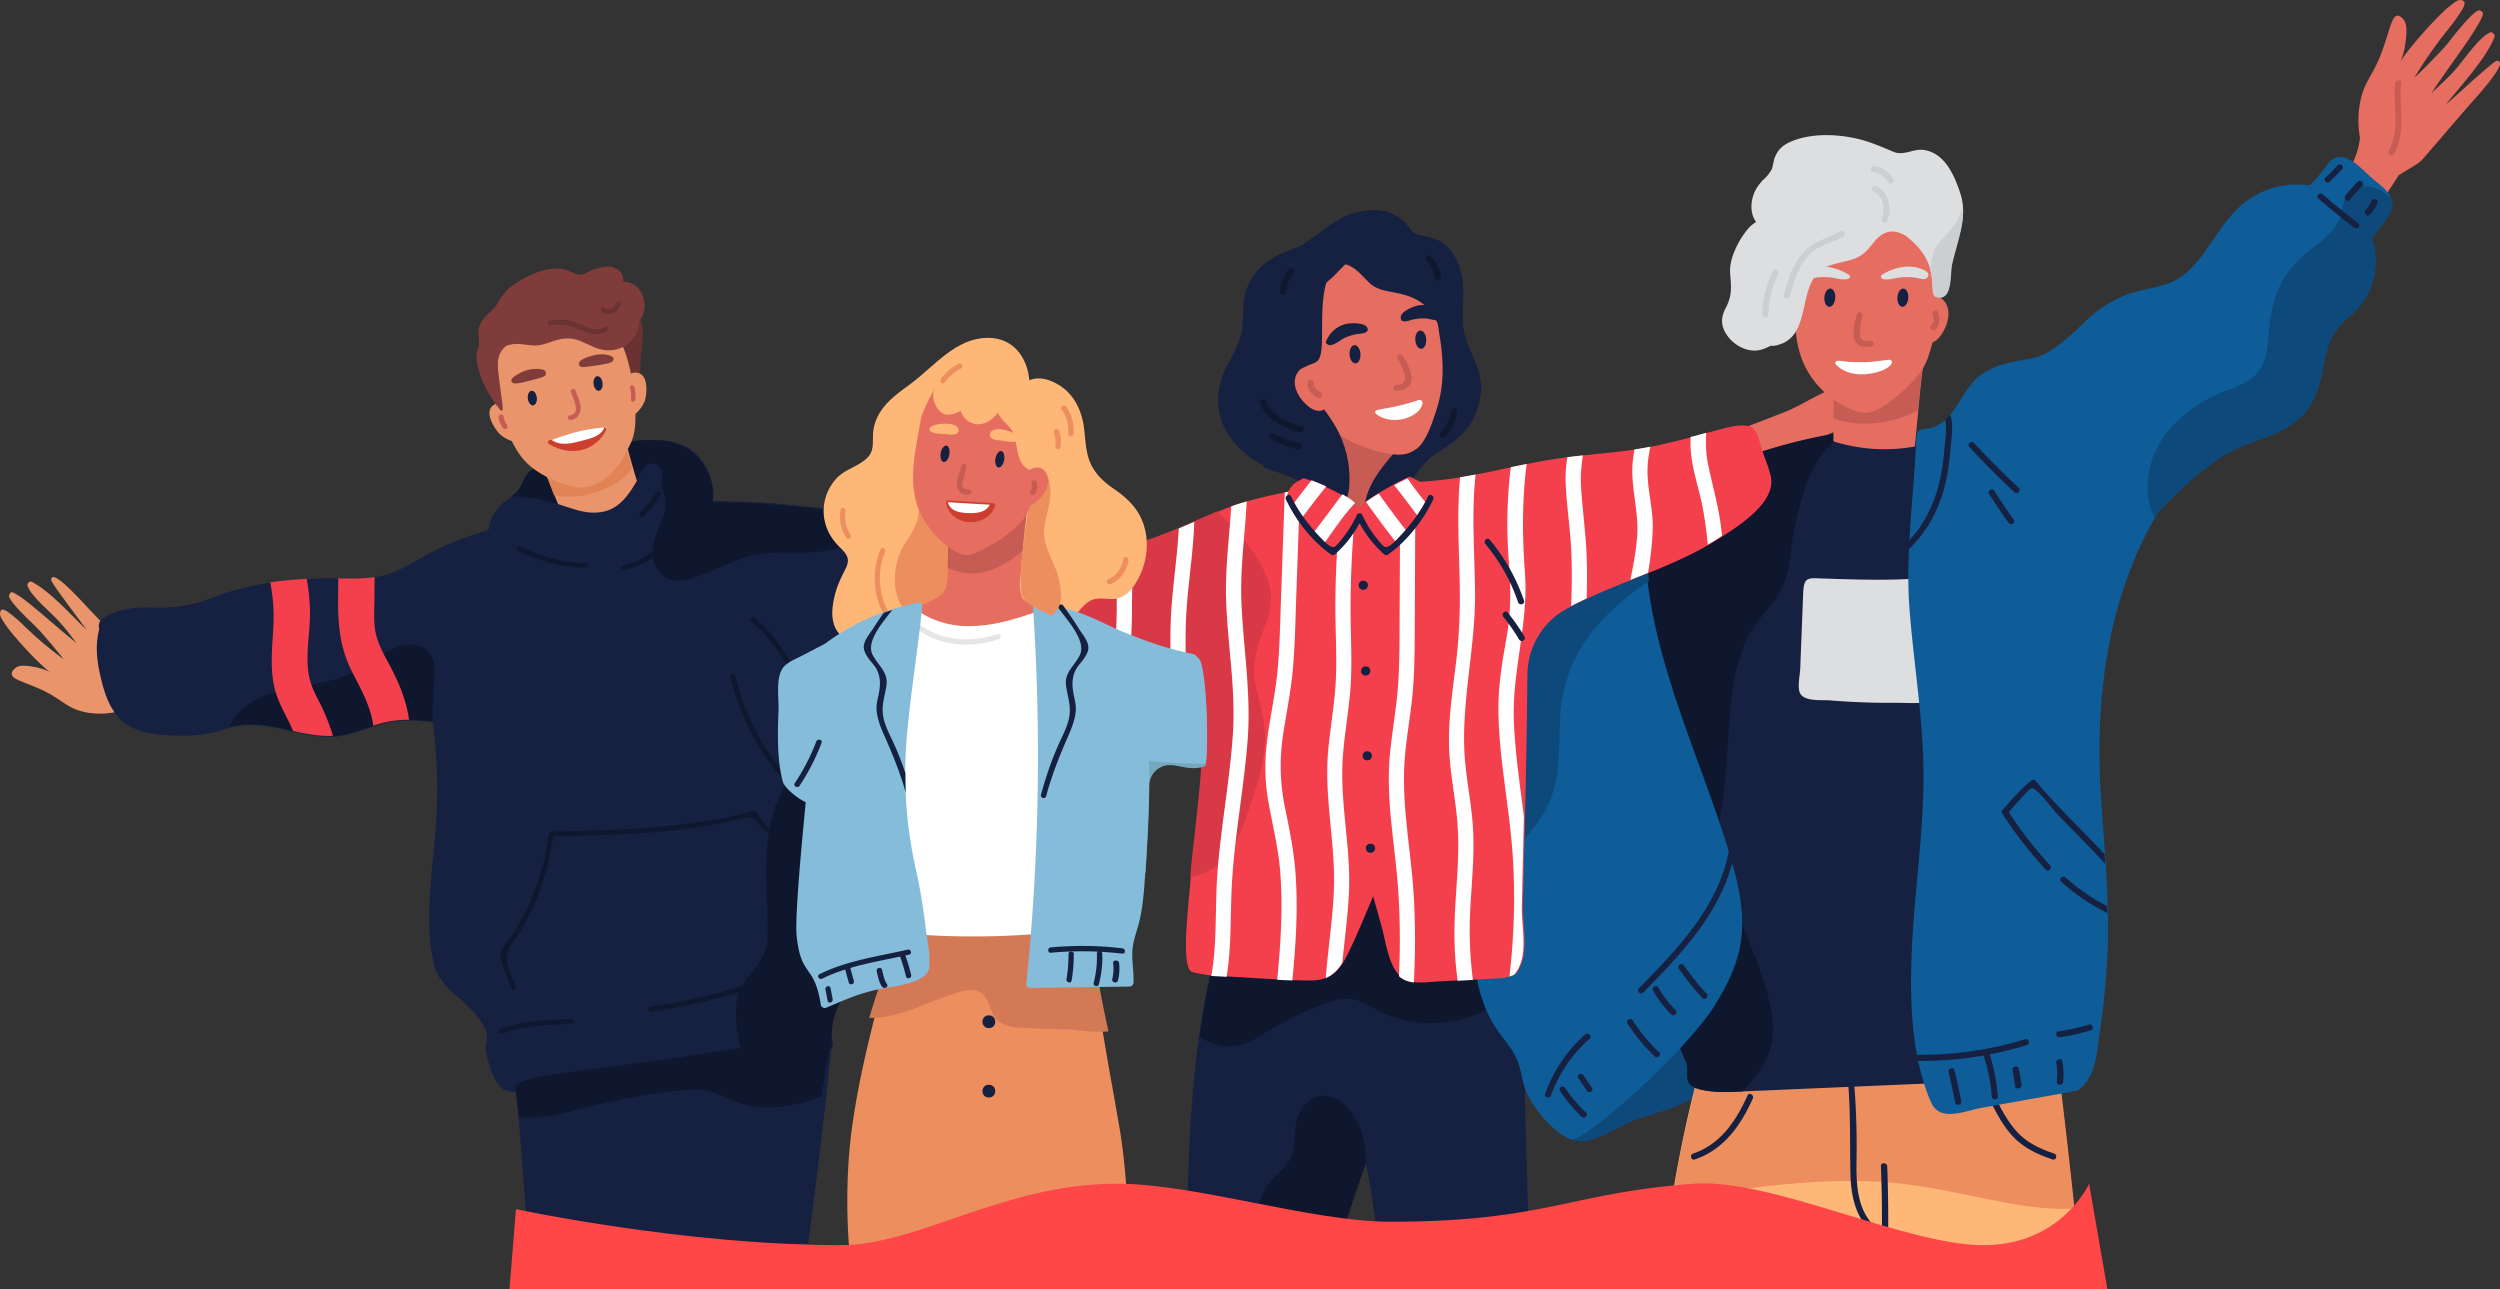 <svg xmlns="http://www.w3.org/2000/svg" xmlns:xlink="http://www.w3.org/1999/xlink" viewBox="0 0 1369 706"><rect x="0" y="0" width="1369" height="706" fill="#333333" stroke="none"/><defs><path id="a" d="M871.46 14.143s-92.322 19.71-177.75 19.71C651 33.853 604.815.19 542.198.189c-42.714 0-106.554 20.835-149.267 20.835-85.428 0-98.181-15.837-166.34-20.835C183.89-2.94 110.526 33.853 67.812 33.853c-42.713 0-57.8-33.664-57.8-33.664L0 58h875l-3.54-43.857Z"/></defs><g fill="none" fill-rule="evenodd"><path fill="#E66E61" d="M1272.038 141.842c-.113.034-.529-.322-1.038-.77.113-.166.226-.328.34-.492a4.64 4.64 0 0 0 1.66-.424c-.566.936-1.019 1.704-.962 1.686Z"/><path fill="#E66E61" d="M1368.756 33.875c-.433-.557-1.314-.791-1.996-.404-3.91 2.26-24.17 21.18-27.514 23.87 8.101-10.248 21.675-24.627 26.749-36.984.532-1.299-1.198-3.144-2.529-2.558-6.038 2.691-14.655 15.599-19.047 20.475-4.458 4.946-8.217 8.223-12.941 12.695 4.674-7.057 8.766-12.803 13.657-19.705 3.842-5.435 13.44-18.865 14.522-23.467.283-1.19-1.564-2.497-2.762-1.97-3.56 1.571-12.11 12.228-16.318 17.66-3.344 4.32-18.066 19.044-18.348 18.853 5.19-8.583 10.845-16.857 17.117-24.704 4.292-5.359 5.206-6.462 8.833-12.194 1.23-1.96 1.88-4.056 1.015-4.74-2.612-2.05-5.307.855-7.869 2.78-5.689 4.276-23.222 23.67-26.865 30.447 1.697-3.705 2.579-8.604 2.994-12.24.383-3.305.749-8.242-.964-10.548-4.874-6.55-6.787.817-8.318 5.598-1.996 6.167-3.543 11.519-6.271 17.473-2.795 6.091-6.687 11.275-8.55 17.793-1.597 5.521-2.08 11.302-1.797 17.027.1 2.16.433 4.366.765 6.58-1.397 12.549-8.616 22.409-16.302 32.096-7.668 9.685-15.403 19.324-23.105 28.986-2.595 3.252.848 6.91 4.092 6.46.4 1.528 1.564 2.787 3.443 2.856.516.02 1.032.106 1.53.22.949 1.029 2.363 1.631 3.743 1.443 3.128 1.57 6.105 3.42 9.682 1.52 6.454-3.433 34.933-48.372 38.093-53.14 3.111-2.38 10.53-5.854 12.975-8.676 8.285-9.582 16.535-19.187 24.803-28.781 2.578-2.98 19.978-21.525 17.483-24.72ZM1036.29 225.957a35.429 35.429 0 0 1 1.108-10.465c-3.048-1.03-6.09-1.817-8.582-2.519-9.004-2.531-18.114-2.93-26.905.605-8.657 3.483-16.378 8.844-25.109 12.268-11.273 4.424-22.59 8.742-33.886 13.11-1.996.774-.393 3.706 1.588 2.94 4.193-1.622 8.462-3.175 12.743-4.731-1.409 1.109-2.624 2.371-3.398 3.884a1.777 1.777 0 0 0 .092 1.802c-.057.058-.118.11-.175.17-.955.99-.407 2.401.627 2.774-.275.21-.56.404-.834.618-1.02.794-.467 2.227.492 2.728-.022.089-.053.175-.068.267-.182 1.03.43 1.97 1.324 2.131a88.277 88.277 0 0 0-2.423 2.21c-1.326 1.263.303 3.761 1.932 2.69.312-.204.617-.416.927-.622.336.31.76.508 1.216.466a1.411 1.411 0 0 0-.472 1.206c-.248.21-.505.409-.752.624-1.442 1.256.277 3.579 1.933 2.689.902-.486 1.784-1.007 2.68-1.5.454.561 1.205.9 2.042.525 8.098-3.637 15.953-7.735 23.458-12.491 9.299-5.895 16.585-12.626 28.34-12.168 7.845.305 16.135 2.145 23.812 1.346a46.215 46.215 0 0 1-1.71-10.557"/><path fill="#162040" d="M723.59 699.973c3.39-5.78 6.065-13.586 8.708-19.345 5.078-11.06 11.247-32.12 15.593-43.483 3.431 13.422 5.368 36.673 8.847 50.081 1.05 4.058 2.27 8.676 3.447 12.678l76.61.07c.769-28.835-.822-58.492-1.471-87.228-.801-35.498-.007-71.76-9.122-106.354 1.321-1.419 1.574-3.89-.598-5.141-11.29-6.504-24.326-7.692-37.073-8.839a352.54 352.54 0 0 0-45.7-1.128 360.666 360.666 0 0 0-43.238 4.379c-7.24 1.173-14.554 2.434-21.674 4.217-2.898.725-5.696 1.243-6.379 3.998-.807.33-1.493.996-1.815 2.072C650.975 568.66 650.085 635.078 650 700l73.59-.027"/><path fill="#0D497A" d="M936.86 573.686c-3.891-5.642-11.995-6.835-18.36-6.672-8.757.228-14.6 4.65-21.123 9.968-8.116 6.618-16.203 13.265-24.306 19.895-4.182 3.425-2.62 7.986.723 10.572-4.054 1.823-7.296 3.027-7.702 2.377-5.087-8.154-18.033-.649-12.917 7.553 9.886 15.846 26.662 2.919 38.586-2.496 14.7-6.674 36.024-7.938 44.544-23.688 2.775-5.13 4.092-12.382.555-17.509"/><path fill="#FFB778" d="M1140 700c-.45-2.87-.982-5.71-1.199-7.897a4870.77 4870.77 0 0 0-4.578-44.017 4666.012 4666.012 0 0 0-5.778-50.478c-1.798-14.876-2.613-30.477-6.786-44.921-.36-1.245-1.004-2.16-1.795-2.824a5.848 5.848 0 0 0-.819-2.064c.064.052.125.105.188.16 1.136-2.842-1.258-6.526-4.07-7.173-15.141-3.473-30.31-1.177-45.48.96-17.609 2.483-35.124 5.595-52.607 8.842-16.686 3.096-33.342 6.396-49.824 10.454-8.192 2.017-16.553 3.971-24.538 6.713-3.115 1.07-5.543 2.304-6.973 4.513-.994.668-1.806 1.689-2.226 3.162C921.897 616.123 914.075 657.9 910 700h230"/><path fill="#ED8E5F" d="M1128.753 597.763c-1.083-8.957-1.816-18.178-3.133-27.252-16.459-5.361-33.908-6.34-51.376-7.01-23.409-.896-46.915-.738-70.232 1.692-24.111 2.512-49.377 6.637-71.863 16.066A689.926 689.926 0 0 0 916 655.1c11.141.192 22.42-1.575 33.816-3.22 24.898-3.594 50.106-5.903 75.282-4.951 23.79.898 46.36 6.448 69.603 10.954 13.326 2.585 27.469 4.67 41.299 3.985-.483-4.567-.966-9.136-1.466-13.702a4654.31 4654.31 0 0 0-5.781-50.403"/><path fill="#162040" d="M956.955 599.87c-6.156 13.772-14.846 26.845-29.8 31.81-2.03.674-1.16 3.906.887 3.227 15.806-5.249 25.251-18.706 31.796-33.348.87-1.948-2.006-3.65-2.883-1.689M1124.844 631.687c-7.594-2.561-14.839-5.893-20.341-11.903-4.835-5.28-8.196-11.61-11.42-17.941-.976-1.914-3.859-.229-2.885 1.683 3.65 7.173 7.544 14.423 13.377 20.089 5.719 5.554 12.92 8.774 20.382 11.289 2.04.69 2.925-2.533.887-3.217M1028.436 673.245c-11.81-9.586-12.013-24.723-11.793-38.919.215-13.948-.181-27.822-1.373-41.723-.182-2.127-3.445-2.147-3.263 0 1.45 16.895.896 33.61 1.315 50.516.303 12.32 2.975 24.51 12.807 32.49 1.63 1.323 3.954-1.028 2.307-2.364M1033.444 638.697c-.08-2.11-3.522-2.336-3.443-.205.583 15.6.707 31.2.375 46.807-.045 2.121 3.397 2.336 3.442.205a797.612 797.612 0 0 0-.374-46.807"/><path fill="#0E172D" d="M805.868 556.425c10.402-3.71 20.469-10.267 26.132-19.731-1.254-10.183-3.031-20.285-5.638-30.25.111-.121.204-.258.3-.394a24.752 24.752 0 0 0-4.19-1.883c-15.801-5.441-33-8.302-49.242-12.31-.74-.184-1.486-.374-2.23-.565-9.287-.364-18.587-.404-27.873-.028a357.838 357.838 0 0 0-43.166 4.4c-1.689.275-3.383.557-5.077.848-10.282 6.346-19.744 14.51-28.493 23.106-4.097 15.999-7.136 32.172-9.391 48.46 6.586 3.68 13.614 6.038 21.07 4.384 6.997-1.555 12.875-5.766 18.887-9.364 7.07-4.227 14.469-8.008 22.142-11.075 7.866-3.144 16.79-7.184 25.166-3.843 6.484 2.588 12.12 6.642 18.848 8.847 13.657 4.472 29.24 4.221 42.755-.602"/><path fill="#162040" d="M1102.867 359.223c-2.141-16.922-4.28-33.845-6.422-50.768-1.615-12.765-1.07-29.314-9.555-39.846-8.235-10.225-6.03-25.268-17.966-29.77-12.89-4.86-43.559 1.601-57.226.267-1.097-1.21-2.728-1.967-4.728-1.641-23.953 3.893-47.153 10.986-69.601 20.151-20.324 8.3-40.495 17.456-57.17 32.022-1.61 1.408-1.884 3.118-1.38 4.628-.497.728-.815 1.634-.819 2.747-.127 29.251 10.951 57.667 16.049 86.238 5.496 30.805 8.239 62.027 9.986 93.246 1.683 30.031 1.974 59.093 12.633 87.63 2.151 5.758 4.505 11.436 6.892 17.098 2.208 5.234-1.304 10.575 3.756 13.752 4.392 2.76 14.943 3.173 19.934 2.984 8.256-.311 16.51-.709 24.764-1.063l94.104-4.04c10.354-.446 22.021 2.137 24.804-10.092 3.425-15.052 5.947-30.39 8.456-45.616 4.81-29.16 9.261-58.712 10.424-88.275 1.184-30.102-3.17-59.871-6.935-89.652"/><path fill="#0E172D" d="M957.945 347.306c5.273-9.74 14.317-16.64 18.653-27.008 3.815-9.124 3.733-18.938 5.6-28.508 4.05-20.76 9.446-42.02 27.064-53.73.64-.425 8.12 2.06 8.568 1.55l.17-.13c-2.144-.29-4.294-.552-6.45-.762-1.102-1.211-2.738-1.968-4.746-1.642-16.58 2.686-32.789 6.92-48.65 12.28-1.025.778-2.076 1.528-3.087 2.325-.782.494-1.578.965-2.353 1.471-1.083.706-1.885 1.538-2.458 2.436a188.937 188.937 0 0 0-6.817 6.046c-12.586 5.8-24.998 12.7-33.08 23.907-11.113 15.408-10.126 34.934-10.027 52.985.12 22.451-1.61 44.873-1.293 67.326.29 20.56 2.29 41.53 8.714 61.168 2.199 6.723 4.489 16.211 12.783 17.231 3.977.49 6.9-1.276 9.171-3.952 1.683 7.116 3.775 14.213 6.419 21.308 3.563 9.564 7.518 18.994 11.078 28.562-3.828-1.291-8.928.18-10.304 4.768a218.413 218.413 0 0 0-2.382 8.633c-3.632-3.861-10.693-3.693-12.606 2.165-2.464.427-4.69 2.095-5.612 5.198a79.59 79.59 0 0 0-1.951 8.127 143.224 143.224 0 0 0 1.771 5.029c2.159 5.764 4.524 11.449 6.921 17.118 2.217 5.238-1.31 10.585 3.772 13.767 4.409 2.76 15.006 3.176 20.017 2.987 2.507-.094 5.013-.207 7.518-.312 3.437-3.614 6.41-7.69 8.49-10.52 6.852-9.317 9.437-19.627 7.584-31.056-4.08-25.162-17.09-48.1-24.591-72.274-2.874-9.262-4.67-18.64-5.76-28.093 3.715-14.485 4.7-29.813 5.807-44.553 1.566-20.882 1.846-44.966 12.067-63.847"/><path fill="#E66E61" d="M1048.567 244.495c1.563-15.003 3.563-41.73 5.89-52.348.19-.442.289-.915.297-1.367.056-.255.11-.511.165-.766.681-3.082-3.15-4.32-3.838-1.205-.031.137-.06.275-.089.412a631.137 631.137 0 0 1-42.721 5.525c-.622.06-1.116.381-1.48.83-1.005.05-2.005.847-2.041 2.387-.157 6.891-.785 30.469-.748 43.753 14.595 4.516 29.605 5.494 44.565 2.779"/><path fill="#0E5C98" d="M947.246 468.029c-19.443-64.707-54.645-128.39-44.786-198.094a2.634 2.634 0 0 0-.159-1.343c.746-.342 1.48-.705 2.23-1.042 2.932-1.315.391-5.613-2.523-4.305-39.805 17.86-74.604 45.153-101.38 79.525-.32.41-.48.851-.538 1.287-.638.384-1.098 1.058-1.09 2.034.252 31.47 1.092 62.929 2.59 94.364 1.431 29.999 2.2 60.604 6.372 90.372 1.756 12.521 5.293 24.047 12.744 34.364 3.952 5.477 8.563 10.573 10.774 17.084 1.992 5.873 2.294 11.905 5.193 17.508 4.428 8.55 14.215 20.624 23.578 24.133 6.443 2.415 62.817-47.803 78.79-73.448 7.277-11.686 13.32-24.052 14.637-37.921 1.432-15.076-2.122-30.177-6.432-44.518"/><path fill="#C65C54" d="M1004 229.16c14.157 5.251 32.594 2.888 46.218-4.356.85-9.112 1.78-18.593 2.782-25.804-2.495.938-4.81 2.608-6.926 4.104-4.07 2.88-12.88 12.146-18.366 11.04-4.276-.862-7.087 2.686-7.203 6.048-5.74.033-11.343-1.103-16.282-3.812-.084 4.185-.165 8.577-.223 12.78"/><path fill="#E66E61" d="M1060.104 177.11c1.609-9.908 2.585-20.648 1.311-30.643-1.209-9.475-7.414-14.016-15.535-17.409-10.012-4.183-17.162-17.575-27.79-14.642-7.467 2.062-16.355.623-22.864 6.698-2.624-.937-10.116 19.833-10.389 23.565-1.394 19.095-5.171 41.37 5.12 58.837 4.563 7.742 11.049 13.802 17.966 17.748 7.904 4.508 14.261 6.898 21.977 2.106 8.538-5.3 13.547-10.032 19.961-17.292 6.704-7.59 8.675-19.298 10.243-28.969"/><path fill="#0D497A" d="M901.99 281.627c-9.868-1.822-20.393.632-30.587 3.468a218.585 218.585 0 0 0-15.39 4.913c-20.451 14.783-38.792 32.425-54.388 52.502-.319.411-.48.852-.535 1.29-.64.382-1.098 1.058-1.09 2.034.25 31.493 1.091 62.976 2.585 94.435.674 14.159 1.21 28.452 2.013 42.731 1.749-.334 3.588-.873 5.533-1.66 7.914-3.199 13.887-10.049 19.562-16.17 5.792-6.251 11.463-12.86 15.8-20.227 9.845-16.716 7.729-34.072 8.922-52.629 1.392-21.652 9.69-39.647 24.988-54.963 6.88-6.889 14.504-12.967 22.456-18.564.38-.268.76-.527 1.141-.792-1.419-11.971-1.873-24.08-1.01-36.368"/><path fill="#E66E61" d="M1064.431 164.59c-4.55-5.216-10.829-1.79-13.124 3.537-1.003 2.323.618 4.459 2.466 5.013-1.93 3.669-3.245 7.874-2.224 11.439.739 2.573 3.126 3.875 5.725 3.277 3.018-.695 5.163-3.473 6.67-5.972 3.037-5.043 4.785-12.37.487-17.294"/><path fill="#FFF" d="M1034.234 197.016c-3.864.408-8.716 1.17-12.625 1.28-4.099.116-9.47.054-13.606-.665-3.032-.526-3.555 1.09-2.513 2.14 4.58 4.615 11.369 5.974 18.63 4.863 4.378-.67 10.254-2.661 11.684-5.568.537-1.092-.045-2.212-1.57-2.05"/><path fill="#DCDEE0" d="M1060.66 357.84c-.99-11.173-2.27-22.33-3.593-33.462-.499-4.205-.772-8.987-5.486-9.339-.263-.322 1.57 1.434 1.004 1.49-15.72 1.53-37.98.82-53.752.276-9.093-.313-11.118-1.193-11.44 8.713-.19 5.887-1.38 34.616-1.57 40.503-.109 3.336-1.84 10.806.071 13.91 2.671 4.34 11.806 3.255 15.979 3.596a404.012 404.012 0 0 0 35.943 1.324c5.698-.043 12.386.616 17.98-.536 1.275-.262 2.434-.16 3.473-1.162 4.813-4.65 1.907-19.51 1.39-25.314"/><path fill="#162040" d="M1044.98 163.219c-.194 2.759-1.684 4.897-3.33 4.776-1.645-.12-2.822-2.455-2.63-5.214.194-2.759 1.684-4.897 3.33-4.776 1.645.12 2.822 2.455 2.63 5.214M1004.98 163.219c-.194 2.759-1.684 4.897-3.329 4.776-1.646-.12-2.824-2.455-2.63-5.214.193-2.759 1.683-4.897 3.33-4.776 1.646.12 2.821 2.455 2.628 5.214"/><path fill="#C65C54" d="M1016.783 172.145c.599-2.022 3.691-1.14 3.09.89-.784 2.644-1.135 5.315-1.363 8.066-.133 1.604-.217 2.403.517 3.889 1.088 2.209 2.864 1.957 4.997 1.47 2.011-.461 2.83 2.718.807 3.18-3.487.798-7.746.522-9.229-3.46-1.456-3.91.043-10.197 1.181-14.035"/><path fill="#DCDEE0" d="M1073.458 105.82c-3.182-9.634-8.276-21.616-19.397-23.617-6.338-1.14-11.278 3.393-17.213.914-6.523-2.725-12.992-5.583-19.912-7.169-11.47-2.628-25.737-3.107-36.685 1.794-4.503 2.015-7.081 4.764-8.702 9.39a225.099 225.099 0 0 1-1.168 5.25 20.777 20.777 0 0 1-5.224 6.389c-1.611 2.006-3.107 3.672-4.203 6.073-1.79 3.92-2.455 8.603-1.243 12.798.427 1.474 1.108 2.746 1.911 3.922-1.453.957-2.839 1.964-3.915 3.176-4.348 4.898-8.27 12.108-9.768 18.525-.615 2.633-.665 5.164-.418 7.87.666 7.335.68 11.44-2.66 17.822-2.55 4.876-2.56 9.347.466 14.039 3.055 4.74 8.354 8.327 14.01 8.93 4.006.426 7.26-1.045 10.494-2.68.397.15.841.218 1.336.143 20.65-3.123 13.179-28.677 24.43-40.098 6.055-6.146 16.027-4.903 23.137-9.221 3.191-1.94 5.25-4.82 7.57-7.664 5.468-6.698 11.698-7.279 18.528-2.37.122.164.264.322.445.474 18.406 15.13 10.353 30.457 14.761 31.907 9.477 3.122 7.383-12.95 8.55-18.312 2.653-12.196 9.44-24.457 4.87-38.286"/><path fill="#E9946B" d="M77.073 390.453c-.087 1.032-1.153 2.023-2.193 1.3-5.754-4.003-12.482-1.123-18.703-.953-4.756.128-9.542-.466-14.094-2.109-5.372-1.938-9.596-5.769-14.596-8.577-4.886-2.746-9.295-4.357-14.374-6.395-3.937-1.58-10.014-3.581-4.48-8.086 1.947-1.587 6.037-1.116 8.773-.673 3.009.484 7.056 1.43 10.097 3.14-5.551-3.645-21.296-20.833-24.732-26.376-1.546-2.496-3.904-5.125-2.149-7.572.584-.814 2.31-.153 3.912 1.078 4.684 3.589 5.583 4.494 9.943 8.707 6.388 6.175 13.142 11.769 20.16 16.927.164-.26-11.761-14.673-15.279-17.965-4.424-4.14-13.098-12.56-14.328-16.004-.414-1.156.704-2.877 1.687-2.583 3.798 1.136 14.752 10.61 19.186 14.418 5.63 4.834 10.317 8.874 16.08 13.49-3.617-4.603-6.262-8.271-10.278-12.644-3.957-4.311-14.5-12.839-16.61-18.686-.46-1.273 1.104-2.894 2.173-2.355 10.152 5.136 21.814 18.436 30.156 26.42-2.162-3.266-17.461-23.053-19.26-26.85-.307-.652-.095-1.487.376-1.89 2.701-2.315 17.745 14.74 20.166 17.263 7.797 8.125 15.604 16.24 23.392 24.376 8.286 8.66 17.032 22.761 4.975 32.599"/><path fill="#162040" d="M287.778 660.618c.478 6.126.83 13.55 1.212 20.363l153.567.019c4.566-34.205 8.78-69.278 12.358-103.74.528-5.091-1.487-8.834-3.996-10.256-.574-1.679-1.483-3.01-2.538-3.942l.016-.151c.72-6.984-3.577-11.516-7.154-10.872l.018-.163c.963-8.934-7.615-16.361-10.855-6.725-4.403 13.098-7.279 26.766-9.426 40.707 1.28-14.184 2.562-28.368 3.84-42.553.902-9.984-9.857-11.444-11.665-2.32-.124.629-.241 1.26-.365 1.891-.974-7.322-8.286-11.934-10.852-3.49a240.317 240.317 0 0 0-3.258 11.899l.731-9.842c.667-8.97-8.281-11.36-11.066-4.404-3.099 7.738-5.59 15.69-7.643 23.797l.286-5.167c.57-10.192-9.684-11.284-11.665-2.319-2.345 10.62-4.139 21.417-5.576 32.32.397-8.787.82-17.572 1.297-26.355.533-9.808-10.186-11.854-11.665-2.32-.775 4.99-1.411 10.006-1.984 15.032l.252-13.862c.178-9.853-9.963-11.833-11.667-2.319-2.734 15.276-4.359 30.828-5.41 46.488l-.133-36.96c-.034-9.493-10.485-12.3-11.665-2.32a503.641 503.641 0 0 0-2.05 21.425l-.42-14.378c-.328-11.172-11.842-11.294-11.879 0-.011 3.561-.025 7.121-.035 10.68-1.29-5.246-5.423-7.03-8.373-5.166-1.222-10.102-12.255-9.954-11.76.964.033.715.071 1.429.104 2.144-3.322-.721-6.797 1.982-6.314 8.2l5.733 73.695"/><path fill="#162040" d="M512.199 285.705c-10.302-1.237-78.536-10.06-98.347-10.73-7.46-.251-15.632-.544-23.613-.707.144-.768.247-1.546.299-2.334.7-10.847-6.034-23.168-15.89-27.826-5.174-2.445-10.963-3.127-16.625-3.108-5.936.02-12.998-.067-17.991 3.553-1.497 1.085-1.705 2.797-1.174 4.17-10.251 6.055-22.028 8.288-33.917 6.042-.726-.848-1.834-1.382-3.212-1.126-4.953.916-10.189 2.326-13.101 6.818-1.876 2.894-2.488 6.203-4.992 8.755-2.138 2.18-4.937 3.694-7.332 5.567-5.082 3.975-8.129 9.525-8.752 15.357-10.172 3.133-20.164 6.653-29.688 11.454-9.481 4.779-18.945 11.652-29.502 13.94-10.231 2.219-21.467.98-31.88 1.207-21.192.465-41.366 3.179-61.097 10.895-10.726 4.195-20.055 5.416-31.568 5.101-9.623-.265-19.235.337-27.385 5.8-2.255 1.514-2.708 3.882-2.075 5.895-2.4 8.856-1.296 17.797.835 26.681 1.957 8.16 4.615 16.97 11.001 23.002 6.567 6.201 15.623 7.805 24.432 8.434 11.075.788 21.215.5 31.786-2.999 10.812-3.578 20.004-2.961 31.013-.49 9.486 2.13 19.16 4.84 29.003 4.42 10.66-.457 19.678-5.665 29.93-7.73 8.112-1.638 16.485-1.295 24.746-.37 2.408 19.5 2.981 39.164 1.457 58.763-1.595 20.49-5.622 46.447-2.271 67.014 1.405 8.62 1.908 11.754 7.79 18.411 6.057 6.856 14.124 11.77 19.127 19.523 1.311 2.035 2.994 4.47 3.422 6.87.413 2.32-.54 4.893-.72 7.191-.272 3.5 3.195 15.827 7 20.794 3.793 4.952 10.566 4.263 12.996 3.582 53.689-15.02 109.337-21.97 165.213-20.64 4.413.107 5.921-4.18 4.569-7.213-1.748-23.462 12.705-28.217 13.336-43.985.823-20.527-19.914-23.346-20.64-43.863-.393-11.103-12.51-40.883-12.904-51.986-.349-9.873 28.184-21.336 32.617-30.624 3.988-8.354 14.053-13.553 21.597-18.538 8.395-5.55 17.067-10.763 26.284-14.946 14.989-6.802 34.378-7.363 47.15-18.237 13.133-11.183 10.605-29.83-.502-41.43-12.532-13.085-32.776-18.239-50.425-20.357Z"/><path fill="#0E172D" d="M390.155 274.996c.145-.766.248-1.542.298-2.33.7-10.832-6.035-23.136-15.893-27.788-3.58-1.688-7.458-2.524-11.381-2.878-4.78.776-9.69.63-13.983 3.137-1.886 1.103-2.228 2.988-1.661 4.585-1.895 3.218 1.575 8.086 5.236 5.543 3.781-2.626 8.87-1.737 9.79 3.563.365 2.104-.504 4.403-.28 6.568.318 3.077 1.93 5.743 2.219 8.809.34 3.586-.719 6.93-1.98 10.256-3.315 8.738-8.108 18.099-2.693 27.124 5.392 8.99 15.443 6.852 23.678 3.654 11.845-4.6 22.914-11.13 35.807-12.302 11.764-1.07 23.668.754 35.317-1.807 8.45-1.858 18.613-6.23 19.329-16.042a15.98 15.98 0 0 0-.114-3.374c-22.768-2.718-48.99-5.638-60.069-6.012-7.463-.251-15.637-.542-23.62-.706"/><path fill="#0E172D" d="M369 242.267c-3.72-.956-7.604-1.28-11.437-1.267-5.951.022-13.03-.067-18.038 3.566-1.5 1.089-1.707 2.81-1.177 4.185-10.276 6.08-22.085 8.32-34.003 6.067-.728-.851-1.839-1.388-3.221-1.132-4.966.92-10.215 2.335-13.135 6.844-1.881 2.905-2.496 6.226-5.006 8.79-.901.918-1.928 1.708-2.983 2.468 9.989-.14 19.612 3.739 29.54 5.4 3.952.661 8.017 1.096 12.013.594 5.768-.725 8.658-3.672 13.4-6.524 3.953-2.376 7.333-2.036 10.771-5.334 3.738-3.584 5.431-8.275 8.848-12.135 3.95-4.463 9.593-7.923 14.354-11.468l.074-.054"/><path fill="#6B3232" d="M350.896 195.821c.444-4.23 1.143-8.51 1.102-12.772-.038-4.086-.93-10.747-5.69-11.974-2.519-.65-3.86 3.118-1.326 3.772 2.515.648 3.268 4.198 3.255 8.49a18.974 18.974 0 0 0-.45-1.752c-.648-2.035-3.89-2.11-4.02.282-.014.246-.033.487-.047.733a7.973 7.973 0 0 0-1.265-.66c.394-1.412.353-2.998.745-4.641.59-2.479-3.25-3.799-3.845-1.3-.268 1.123-.832 4.065-1.595 5.249-1.77.082-3.572.458-5.23.957-2.46.74-1.787 4.397.831 3.905 1.57-.294 3.606-.188 5.326-.6.52.084.995.226 1.43.424.408 4.62.898 9.228 1.53 13.823.32 2.349.063 7.03 1.795 8.89 2.313 2.48 4.98 1.306 6.07-1.538 1.303-3.398 1.01-7.713 1.384-11.288"/><path fill="#E9946B" d="M354.998 285.753c-.526-5.403-11.612-37.749-13.24-49.17a2.442 2.442 0 0 0-.163-1.118c-.03-.21-.063-.42-.092-.63-.355-2.525-4.337-2.413-3.977.143.015.112.033.224.049.336a700.012 700.012 0 0 1-38.169 15.936 1.95 1.95 0 0 0-1.118 1.037c-.922.314-1.601 1.194-1.14 2.374 2.825 7.196 14.828 38.225 16.648 40.26 2.536 2.838 7.72 2.029 11.174 1.782 7.69-.552 30.245-8.742 30.028-10.95"/><path fill="#E28356" d="M341.78 240.017c-.729-.073-1.494.085-2.226.582-10.713 7.284-27.503 19.878-41.554 16.538 1.17 3.048 3.18 8.31 5.4 14.025 7.735 1.805 16.901.442 23.33-1.697 7.49-2.49 14.79-6.576 19.27-12.8-1.8-6.343-3.403-12.37-4.22-16.648"/><path fill="#E9946B" d="M347.17 216.272c-.92-8.74-2.556-18.042-5.911-26.2-3.18-7.732-11.515-9.643-19.1-10.659-9.35-1.251-18.407-10.941-26.646-6.038-5.786 3.445-13.567 4.256-17.634 10.875-2.415-.194-7.45 17.835-6.826 21.052 3.199 16.457 5.128 36.145 17.75 48.562 5.596 5.504 15.928 10.381 22.63 12.14 7.656 2.008 12.227 1.005 18.905-3.231 7.28-4.618 11.154-12.081 14.87-19.68 3.885-7.943 2.86-18.29 1.962-26.821"/><path fill="#162040" d="M293.958 217.727c.25 2.204-.65 4.113-2.007 4.264-1.358.15-2.66-1.514-2.91-3.718-.249-2.204.649-4.111 2.007-4.264 1.357-.15 2.66 1.514 2.91 3.718M329.958 209.727c.25 2.204-.65 4.111-2.007 4.264-1.358.15-2.66-1.514-2.91-3.718-.248-2.204.65-4.113 2.008-4.264 1.358-.15 2.661 1.514 2.91 3.718"/><path fill="#E9946B" d="M349.683 204.268c-5.931-1.786-8.61 5.79-8.683 9.883-.02 1.142.818 1.814 1.746 1.98-.009.066-.013.134-.021.2-.14 1.27-.558 3.174-.353 4.802-.054.116-.108.231-.16.35-.795 1.77-1.988 4.32.09 5.788 4.553 3.22 10.088-5.087 10.953-8.246 1.07-3.904 1.755-13.153-3.572-14.757M269.21 222.7c3.973-4.509 9.96.973 12.065 4.609.587 1.014.236 2.027-.442 2.631l.115.168c.75 1.072 2.045 2.575 2.692 4.134.1.08.204.156.305.236 1.538 1.198 3.79 2.9 2.82 5.237-2.126 5.118-10.82.378-13.108-2.029-2.83-2.979-8.015-10.939-4.447-14.986"/><path fill="#803C3A" d="M331.005 194.082c-4.484-.568-12.264 1.927-13.645 4.072-.107.165-.567.566-.25 1.703.46 1.638 3.388 1.102 4.947.876 3.19-.463 12.25-1.418 13.351-2.803 2.344-2.944-2.93-3.661-4.403-3.848M281.063 209.803c1.595.942 10.471-1.758 13.647-2.581 1.554-.402 4.515-1.05 4.276-2.873-.165-1.267-.746-1.507-.929-1.604-2.6-1.38-9.4-.83-13.37 1.546-1.302.781-7.021 3.511-3.624 5.512"/><path fill="#C65C54" d="M315.162 213.944c-.49-1.556-3.038-1.053-2.543.522 1.065 3.378 6.036 12.294-.612 13.021-1.657.182-1.12 2.684.53 2.504 2.926-.321 4.944-2.58 5.37-5.403.572-3.774-1.656-7.182-2.745-10.644"/><path fill="#CC3F2F" d="M330.4 234.022c-9.296 2.025-19.02 4.52-29.125 6.958-.9.001-1.995 1.348-.634 2.176 5.806 3.533 12.45 4.925 19.092 2.924 5.065-1.526 9.62-5.38 12.193-10.579.369-.745-.715-1.654-1.525-1.479"/><path fill="#FFF" d="M331 234a1.649 1.649 0 0 0-.23.012c-13.556 1.564-16.792 2.94-28.77 6.846 5.577 4.058 12.996 1.383 19.07-.163 4.518-1.15 8.282-2.722 9.93-6.695"/><path fill="#803C3A" d="M341.231 154.367c.461-2.46-.455-4.904-2.746-6.63-4.386-3.304-10.9-1.222-15.4.715-2.415 1.04-3.608 2.1-6.336 1.856-2.16-.193-3.392-1.255-5.286-2.033-2.64-1.08-5.408-1.394-8.25-1.185-6.846.506-14.347 3.798-19.995 7.573-1.58 1.056-6.143 3.24-10.221 10.496-1.738 3.092-2.553 3.858-5.315 6.345-2.526 2.273-4.42 4.535-5.374 7.897-.81 2.846.432 7.593-.143 10.889-.605.554-1.757 3.305-.797 8.958 2.182 12.844 11.988 24.554 11.992 24.558 2.168 2.838 1.844-.218 1.883-.647.14-1.505-1.654-12.061-2.387-19.565-.66-6.764.06-10.59 4.21-14.11 7.556-3.128 12.867 1.24 20.43-.921 4.352-1.246 8.348-3.183 12.99-3.23 5.539-.057 8.357 1.96 13.468 4.143 6.412 3.245 14.158 3.416 19.891-1.286 3.554-2.916 6.412-7.63 6.149-12.109 1.648-2.095 2.737-4.665 2.968-7.684.532-6.942-4.543-14.686-11.73-14.03"/><path fill="#C65C54" d="M347.37 211.98c-.453-1.615-2.768-1.093-2.31.543.567 2.024.713 4.024.44 6.123-.221 1.694 2.134 1.853 2.354.168.3-2.304.139-4.613-.484-6.835M277.696 232.691c-1.075-1.374-1.676-2.935-1.907-4.634-.236-1.738-3.01-1.178-2.775.558.295 2.167 1.194 4.139 2.557 5.878 1.098 1.403 3.217-.407 2.125-1.802"/><path fill="#162040" d="m358.344 279.696.362-.634c1.08-1.894-.141-4.02-1.82-4.752l1.474-2.932c.76-1.513.287-2.947-.66-3.882a87.163 87.163 0 0 0 1.753-10.342c.364-3.409-4.54-4.202-6.116-1.653-6.11 9.877-11.385 23.11-24.255 24.935-11.79 1.673-18.734-4.442-36.784-7.606-4.16-.73-4.431 4.253-.548 5.798 3.898 1.55 8.054 3.209 12.342 4.657-2.89 1.103-2.416 5.176.378 6.18.278.1.558.19.836.288-2.104 1.435-2.279 4.828.79 5.81 1.493.477 2.993.868 4.5 1.222.007.017.01.034.02.05 7.593 15.23 23.021 8.785 35.352.03.967.226 2.037.026 2.928-.846l11.116-10.872c2.102-2.056.519-4.884-1.668-5.451"/><path fill="#0E172D" d="M236.842 394.938c.016.122.025.242.041.364l.371-16.422c.135-5.937 2.434-15.805-1.784-20.846-10.398-12.426-27.963 1.319-37.188 7.378-15.356 10.085-35.15 9.234-52.152 15.05-9.017 3.086-17.151 9.094-20.13 17.478 9.181-2.238 17.44-1.503 27.1.642 9.493 2.108 19.174 4.79 29.024 4.375 9.176-.388 17.139-4.253 25.716-6.63.087-.115.182-.225.268-.341-.042.1-.084.201-.128.301a59.522 59.522 0 0 1 4.098-.983c8.117-1.62 16.497-1.281 24.764-.366"/><path fill="#F4404D" d="M169.503 371.533c-2.768-11.941.476-24.697.236-36.801a113.021 113.021 0 0 0-1.79-17.765c-6.742.35-13.384.969-19.949 1.944 1.452 7.463 2.07 15.047 1.744 22.83-.569 13.599-2.699 27.35 2.288 40.458 2.315 6.08 5.715 11.626 8.239 17.602.064.151.12.308.184.461 7.11 1.606 14.32 3.004 21.623 2.695.08-.003.162-.013.244-.017a107.344 107.344 0 0 0-5.82-15.156c-2.529-5.36-5.647-10.42-6.999-16.25Zm43.066-8.764c-2.704-5.011-5.453-10.04-6.725-15.634-1.42-6.242-.832-12.957-.798-19.303.023-3.943.046-7.887.067-11.832-6.46.99-13.237.845-19.9.717l-.063 11.115c-.079 14.243.87 26.434 7.33 39.378 5.092 10.202 10.423 19.028 11.885 30.124 2.521-.806 5.076-1.54 7.712-2.067 3.927-.787 7.916-1.106 11.923-1.13-1.576-11.284-5.903-21.121-11.431-31.368Z"/><path fill="#0E172D" d="M374.49 282.585c-7.738 11.122-19.185 24.924-33.534 26.881-1.675.228-.962 2.747.701 2.52 15.125-2.062 26.97-16.382 35.11-28.082.965-1.387-1.319-2.697-2.278-1.32M359.433 269.654a50.181 50.181 0 0 1-9.003 11.027c-1.299 1.198.637 3.139 1.931 1.945a52.85 52.85 0 0 0 9.433-11.584c.913-1.516-1.448-2.9-2.36-1.388M320.724 308.373c-12.654-.307-24.519-3.36-35.726-9.21-1.506-.785-2.845 1.48-1.336 2.268 11.574 6.041 23.991 9.252 37.062 9.569 1.701.04 1.701-2.586 0-2.627M455 569.53c-4.609-.98-9.437-.389-14.074.086a952.595 952.595 0 0 0-22.232 2.543c-14.96 1.888-29.871 4.122-44.744 6.574-15.53 2.56-68.83 8.782-78.433 10.964-4.631 1.052-9.399 2.214-13.517 4.446l2.046 17.391c10.044 1.457 20.227-.736 30.142-3.354 14.255-3.76 28.55-7.055 43.174-9.166 7.64-1.101 15.412-2.202 23.143-2.379 7.945-.182 13.366 2.765 20.36 5.82 10.493 4.582 22.234 4.935 33.362 2.539 4.69-1.01 10.291-2.507 15.477-4.743A1615.202 1615.202 0 0 0 455 569.53M312.744 558.001c-13.161.458-26.27 1.12-38.845 5.394-1.581.536-.903 3.071.692 2.53 12.354-4.2 25.226-4.85 38.153-5.3 1.672-.059 1.678-2.683 0-2.624M413.372 538.066a388.96 388.96 0 0 1-57.414 13.306c-1.678.257-.965 2.865.702 2.61a389.148 389.148 0 0 0 57.416-13.306c1.622-.507.93-3.122-.704-2.61"/><path fill="#6B3232" d="M331.078 178.942c-6.081 4.041-11.812-1.471-17.604-3.093-4.168-1.167-8.328-1.04-12.53-.17-1.653.342-.953 2.862.697 2.52 7.623-1.581 12.76 1.218 19.569 3.74 3.9 1.444 7.653 1.611 11.193-.741 1.398-.93.085-3.193-1.325-2.256M337.565 165.645c-1.368 2.565-3.596 5.124-6.662 2.964-1.376-.97-2.693 1.262-1.328 2.223 1.76 1.241 4.062 1.53 6.068.689 2.04-.855 3.21-2.728 4.195-4.575.783-1.467-1.487-2.77-2.273-1.3"/><path fill="#0E172D" d="M292.218 495.891c5.533-12.28 9.044-25.251 10.77-38.637.215-1.68-2.376-1.665-2.59 0-2.147 16.661-7.312 32.764-15.489 47.376a127.693 127.693 0 0 1-5.923 9.575c-1.541 2.264-3.858 4.466-4.69 7.119-.713 2.267-.007 4.02.74 6.223 1.539 4.538 3.211 9.038 4.816 13.554.563 1.584 3.067.901 2.497-.702-1.42-3.993-3.456-8.19-4.379-12.321-1.37-6.14.756-8.79 3.886-13.47a129.084 129.084 0 0 0 10.362-18.717"/><path fill="#0E172D" d="M420.62 453.055c-2.512-2.565-4.473-5.288-6.131-8.436-.27-.513-.962-.718-1.5-.574-36.11 9.633-73.561 10.586-110.735 11.351-1.697.036-1.66 2.638.041 2.604 21.179-.436 42.389-.883 63.479-2.988 9.585-.958 19.144-2.248 28.608-4.039 4.8-.908 9.712-2.668 14.54-3.173 3.685-.387 3.192-.384 5.459 1.915 1.573 1.594 2.81 3.583 4.402 5.209 1.182 1.208 3.016-.664 1.837-1.87"/><path fill="#0E172D" d="M433.378 422.382c2.176-4.213 15.858-4.624 19.729-7.144 6.38-4.15.439-14.439-5.989-10.257-6.823 4.437-20.904 32.069-22.03 35.117-5.616 15.207-5.848 31.497-5.312 47.502.256 7.63.674 15.26.607 22.9-.078 8.846-2.288 14.037-7.805 20.77-4.1 5.002-7.717 10.003-8.96 16.495-1.287 6.727-.326 13.924.735 20.62.484 3.057 1.284 5.946 2.381 8.615a563.657 563.657 0 0 1 43.79-.675c4.396.105 5.899-4.165 4.551-7.19.84-26.187 17.335-28.638 13.286-43.834-10.344-38.818-28.72-94.504-34.983-102.919M432.787 362.074c-5.664-8.78-11.474-17.39-19.903-23.814-1.345-1.024-2.66 1.243-1.332 2.255 8.035 6.122 13.566 14.518 18.958 22.878.911 1.412 3.193.104 2.277-1.319M428.673 422.659c-12.678-15.38-21.488-33.264-26.068-52.703-.395-1.674-2.959-.966-2.564.71 4.69 19.909 13.775 38.138 26.752 53.884 1.093 1.327 2.965-.575 1.88-1.891"/><path fill="#F4404D" d="M969.616 260.455c-1.122-4.689-3.145-9.344-4.682-13.916-1.186-3.527-2.064-9.499-5.078-12.193-3.193-2.855-13.792-.311-14.525-.118-13.64 3.593-27.268 7.65-41.11 10.398-15.726 3.118-31.79 3.89-47.661 5.985-28.937 3.823-57.02 13.625-86.439 13.31-3.483-.037-5.33 2.456-5.58 5.145-16.443 3.92-33.3 4.775-50.11 2.31-1.223-1.896-3.402-3.194-6.208-2.637-12.903 2.573-25.823 5.222-38.07 10.155-11.704 4.715-23.025 10.256-34.857 14.683-24.297 9.084-49.46 15.526-75.083 19.52-4.22.66-4.999 4.596-3.531 7.646a6.124 6.124 0 0 0-.383 3.158c.79 5.688 5.584 10.448 8.57 15.17 3.445 5.448 6.519 11.097 9.33 16.894 1.128 2.324 3.059 3.122 4.975 2.927.071 2.856 1.934 5.653 5.618 5.644 13.9-.036 67.669-4.259 68.277-4.294 11.634 39.993 1.892 82.383-1.306 123.995-.83 10.797-5.353 45.832 1.032 48.001 1.785.606 10.027 2.033 12.777 2.144 14.171.58 38.032 2.564 52.213 2.54 11.476-.022 16.188-5.944 20.934-15.893 4.73-9.906 8.954-20.096 13.225-30.237a2840.241 2840.241 0 0 0 4.433 15.79c2.327 8.189 3.528 19.739 9.002 26.55 5.38 6.7 15.034 4.66 22.523 4.28l34.609-1.756c2.409-.121 7.096-1.983 7.143-2.036 8.457-9.519 3.994-25.744 4.28-37.585.38-15.867.749-31.734 1.115-47.603.61-26.288 1.155-52.58 1.355-78.874.113-14.945 8.15-28.83 21.264-36.017 26.61-14.586 57.34-21.934 83.122-38.284 10.64-6.746 32.356-20.04 28.826-34.802"/><path fill="#162040" d="M809.022 201.323c-3.435-9.425-7.968-15.942-8.026-26.493-.046-8.663 1.13-17.503-1.01-26.027-1.46-5.823-4.505-11.49-9.233-15.286-4.787-3.844-11.663-3.76-17.036-6.011-3.013-4.805-7.113-8.741-12.242-10.824-7.401-3.006-16.2-1.595-23.463 1.197-9.015 3.467-20 13.87-26.326 16.958-12.817 4.582-23.993 9.442-29.14 23.681-2.969 8.213-.916 16.807-3.033 25.088-2.31 9.046-8.773 16.457-11.185 25.582-4.22 15.97 1.906 29.595 14.294 39.803 14.622 12.049 36.794 11.927 49.074 26.618 2.373 2.838 5.89.896 6.719-1.92 3.486-.55 6.945.087 10.474-.032 2.542-.087 4.914-.812 7.343-1.33 1.144 3.449 6.902 4.308 7.911-.062 3.968-17.167 23.537-22.266 35.143-33.128 10.187-9.535 14.593-24.472 9.736-37.814"/><path fill="#D93946" d="M662.915 476.34c13.854-8.736 19.186-27.283 23.96-41.885 3.104-9.495 5.555-19.38 5.865-29.41.315-10.159-2.791-19.085-4.947-28.838-2.58-11.67.263-21.965 4.717-32.713 3.739-9.025 4.884-17.487 1.395-26.854-3.523-9.452-9.881-18.037-16.422-25.642-3.262-3.794-7.213-7.303-10.922-10.998-10.55 4.385-20.857 9.29-31.582 13.287-17.517 6.53-35.488 11.667-53.752 15.535-4.48 7.275-9.349 15.112-11.893 23.16-1.606 5.07-1.677 9.652-.666 13.838 1.8 3.198 3.505 6.447 5.114 9.751 1.13 2.32 3.063 3.117 4.984 2.922.07 2.853 1.935 5.643 5.626 5.633 13.922-.034 67.778-4.25 68.388-4.286 11.313 38.766 2.45 79.783-1.006 120.16 3.6-.156 7.417-1.311 11.14-3.66"/><path fill="#C65C54" d="M749.615 281.982c3.54-.013 8.893.51 11.205-3.258 1.657-2.703 10.906-42.454 13.09-51.675.36-1.512-.417-2.544-1.386-2.85-.242-.53-.644-.97-1.237-1.186a638.942 638.942 0 0 1-40.378-16.286c.005-.142.013-.282.018-.424.122-3.215-3.941-2.985-4.062.195l-.033.793c-.107.442-.13.929-.059 1.406-.566 14.37-8.753 55.674-8.773 62.45-.008 2.769 23.735 10.865 31.615 10.835"/><path fill="#162040" d="M803.103 217.047c-.193-.525-.42-1.04-.69-1.541-1.068-1.975-2.908-3.51-3.713-5.626-.489-1.288-1.672-1.777-2.768-1.677-.22-2.438-4.181-3.224-4.919-.428-4.225 16.026-16.01 27.283-26.703 39.3-8.505 9.558-17.09 20.088-17.31 33.417-.02 1.276 1.172 2.609 2.514 2.502 15.337-1.203 19.118-14.508 27.422-25.4 9.28-12.167 25.796-21.728 29.006-37.421.399-1.955-1.324-3.213-2.84-3.126"/><path fill="#E66E61" d="M726.954 233.381c6.996 6.634 20.435 12.367 30.048 14.382 8.818 1.85 13.35 1.975 18.833-2.078 4.896-3.616 8.248-13.271 10.968-21.82 6.416-20.156 1.71-38.75-1.435-57.63-.614-3.69-9.926-23.674-12.426-22.499-6.981-5.446-15.61-3.192-23.162-4.553-10.75-1.937-16.558 12.059-26.042 17.15-7.69 4.129-13.389 9.226-13.702 18.768-.33 10.071 1.631 20.673 4.134 30.388 2.442 9.483 5.47 20.957 12.784 27.892"/><path fill="#162040" d="M792.622 175.722c-1.31-.173-3.372-5.17-4.59-7.442 1.318-.288 2.382-1.578 1.971-3.025 1.45-.41 2.533-1.91 1.476-3.544a175.802 175.802 0 0 1-3.31-5.346c.83-.761 1.225-1.94.42-2.986-.13-.17-.266-.337-.398-.506l.005-.003c-.028-.035-.06-.069-.09-.104-2.328-2.982-4.866-5.952-6.88-9.194a175.534 175.534 0 0 1-3.12-6.72c-1.118-2.557-5.168-.838-4.615 1.74-1.109-.743-2.244-1.45-3.445-2.069-7.588-3.909-16.698-5.697-25.14-6.512-2.436-.236-3.26 3.417-1.542 4.597-2.163.062-4.312.27-6.43.698-2.214.449-2.212 2.96-.928 4.202-2.538-.293-5.138-.177-7.794.292-2.27.401-2.217 2.993-.848 4.229-.075.051-.15.092-.224.154-3.391 2.846-5.126 6.288-6.013 10.111-.563-2.323-4.207-3.06-4.798-.25a.717.717 0 0 1-.011.063c-.567.271-1.032.77-1.231 1.54-.287 1.108-.543 2.222-.817 3.332-1.226-.342-2.787.206-3.308 1.647-1.317 3.643-11.484 27.618-1.87 27.851a87.777 87.777 0 0 1-1.98 4.636c-.96 2.07 3.87 10.227 6.148 8.697 6.1-4.097 9.046-1.507 10.228-9.417 1.582-10.566-2.114-36.848 7.194-44.66 1.211-1.014.974-2.375.134-3.264 9.233-1.117 12.827 4.343 18.88 10.257 4.228 4.132 9.824 4.633 15.362 5.75 8.535 1.719 15.604 5.134 20.18 12.792 2.087 3.494 3.115 6.912 7.384 7.476 3.186.424 3.156-4.604 0-5.022"/><path fill="#162040" d="M744.981 193.793c.184 2.758-1.004 5.089-2.651 5.203-1.647.114-3.128-2.03-3.312-4.79-.181-2.759 1.005-5.088 2.652-5.202 1.646-.114 3.13 2.029 3.311 4.789M780.982 185.793c.181 2.758-1.006 5.087-2.653 5.203-1.646.112-3.127-2.03-3.31-4.79-.182-2.759 1.004-5.09 2.65-5.202 1.647-.115 3.13 2.029 3.313 4.789M733.094 236.842c-7.075-14.53-21.879-25.65-20.367-43.262.135-1.573-1.006-2.367-2.237-2.399-1-1.36-3.19-1.816-4.102.109-4.978 10.529-8.58 21.492-10.333 33.018-.942 6.195-3.265 16.715-1.422 23.62-.568 1.068-3.732 7.732-2.235 8.207 25.649 8.148 22.529 10.906 33.464 17.24 6.795 3.939 11.514 4.208 12.69-4.55 1.452-10.825-.691-22.193-5.458-31.983"/><path fill="#E66E61" d="M710.014 204.902c2.963-6.018 9.676-4.346 13.14.095 1.51 1.936.525 4.341-1.065 5.316 2.711 2.972 4.981 6.6 4.91 10.2-.055 2.598-1.963 4.409-4.538 4.484-2.992.09-5.685-1.991-7.71-3.97-4.087-3.989-7.533-10.44-4.737-16.125"/><path fill="#C65C54" d="M768.206 194.787c-1.113-1.82-3.983-.153-2.865 1.676 1.455 2.382 2.485 4.902 3.412 7.534.543 1.535.83 2.295.473 3.938-.527 2.444-2.369 2.662-4.625 2.741-2.13.073-2.14 3.398 0 3.323 3.691-.13 7.881-1.509 8.353-5.791.462-4.205-2.635-9.963-4.748-13.421"/><path fill="#FFF" d="M776.934 219.082c-3.13 1.064-6.527 2.023-9.739 2.812-3.368.825-8.344 1.781-11.835 2.352-2.706.44-2.772 1.66-1.754 2.48 4.474 3.604 11.641 4.225 17.474 1.9 3.516-1.402 6.948-3.726 7.875-7.54.278-1.137-.785-2.425-2.021-2.004"/><path fill="#162040" d="M748.935 180.014c-.77-3.676-9.428-3.21-12.028-2.59-5.18 1.24-8.91 4.936-10.815 9.63-.027.065-.023.122-.032.182-.092.195-.092.428.098.666 2.572 3.251 7.38-1.635 10.041-2.846 2.095-.952 4.175-1.573 6.428-2.038 1.534-.315 4.08-.223 5.392-1.12.862-.589 1.117-.916.916-1.884M768.627 175.926c1.552.365 3.844-.726 5.37-1.018 2.242-.43 4.386-.639 6.675-.527 2.912.142 9.23 3.046 10.3-1.154.078-.308-.014-.536-.175-.693-.031-.055-.051-.111-.1-.166-3.593-3.856-8.458-6.015-13.678-5.195-2.62.412-10.716 3.355-9.97 7.264.195 1.03.559 1.249 1.578 1.49"/><path fill="#DCDEE0" d="M1054.52 148.432a.72.72 0 0 0-.396-.254c-1.994-1.182-4.982-1.863-5.919-1.986-6.269-.823-12.55 1.064-17.89 4.424-.494.31-.278.797-.206 1.258.264 1.69 5.224 1.013 5.819.878 5.07-1.14 9.247-1.39 14.394-.433 1.426.265 3.727 1.204 4.97-.2 1.33-1.505.621-2.737-.773-3.687M987.708 152.119c1.243 1.405 3.544.466 4.97.2 5.147-.956 9.323-.706 14.394.434.595.135 5.555.81 5.82-.88.07-.46.287-.948-.207-1.258-5.34-3.358-11.621-5.245-17.89-4.424-.937.125-3.925.804-5.919 1.986a.74.74 0 0 0-.395.255c-1.394.95-2.104 2.183-.773 3.687"/><path fill="#FFF" d="M865.738 265.698c-.306-5.51.268-10.925 1.038-16.32-2.85.3-5.694.627-8.535.982-.637 4.585-1.086 9.19-.903 13.863.504 12.906 2.64 25.708 3.142 38.638.376 9.684.306 19.357-.144 29.01a206.296 206.296 0 0 1 8.501-4.19c.247-7.2.281-14.41.067-21.623-.4-13.533-2.418-26.872-3.166-40.36Zm-38.435-9.844c-2.098 17.118-2.429 34.38-1.052 51.73 1.14 14.356 1.232 27.738-1.326 41.983-2.329 12.97-4.476 25.69-4.388 38.92.185 27.606 6.374 54.763 7.975 82.277 1.244 21.36.56 42.76-1.949 63.973 1.39-.467 2.481-.908 2.504-.933 8.44-9.524 3.986-25.758 4.27-37.605.381-15.878.749-31.753 1.114-47.629.012-.43.02-.861.03-1.292-2.138-17.469-4.81-34.88-5.482-52.477-1.05-27.508 8.136-53.652 6.061-81.187-1.52-20.178-1.571-39.854.936-59.55a913.55 913.55 0 0 0-8.693 1.79Zm115.007 31.673c-1.55-11.336-4.667-22.114-6.977-33.272-1.194-5.764-1.274-11.506-.99-17.255-2.851.778-5.706 1.554-8.563 2.317-.098 2.922-.071 5.842.202 8.764.922 9.895 4.361 19.43 6.26 29.16 1.355 6.943 2.3 13.96 2.926 21.007 1.628-.947 3.24-1.924 4.83-2.935.925-.588 1.935-1.226 3.002-1.909-.216-1.96-.424-3.923-.69-5.877Zm-40.07-32.43c.212-3.55.79-7.032 1.487-10.492a9.295 9.295 0 0 1-.23.048c-2.79.556-5.594 1.018-8.403 1.444-.743 3.917-1.279 7.863-1.25 11.886.085 12.12 3.58 23.692 2.639 35.946-.609 7.896-2.067 15.777-3.692 23.613 3.233-1.294 6.467-2.587 9.69-3.896 1.344-8.011 2.312-16.019 2.55-23.972.347-11.639-3.475-23.025-2.79-34.576Zm-102.695 6.24c-1.73 18.629-.682 37.516-.236 56.319.347 14.666-.121 29.14-1.824 43.717-1.77 15.144-4.224 30.275-4.029 45.568.188 14.839 3.525 29.334 4.662 44.088 1.126 14.61-.244 29.206-1.135 43.785-.853 13.954-.805 27.589 1.144 41.449.036.263.076.523.113.782l8.339-.423c-1.748-13.43-2.169-26.608-1.38-40.245.842-14.573 2.32-29.16 1.356-43.767-.94-14.243-4.18-28.238-4.709-42.52-1.065-28.825 6.257-57.285 5.896-86.196-.266-21.376-1.98-42.899.298-64.07a335.792 335.792 0 0 1-8.495 1.512Zm-188.004 68.006c.062 11.403-.62 22.734-1.541 34.059 2.775-.179 5.604-.367 8.425-.558.848-10.077 1.485-20.165 1.453-30.289-.036-11.538.546-22.854 1.613-34.173a379.72 379.72 0 0 1-8.646 2.74c-.855 9.349-1.354 18.726-1.304 28.221ZM641 343.335c-.121 5.977-.09 11.937.003 17.891 3.384-.251 6.234-.468 8.286-.626-.082-5.746-.102-11.498.025-17.265.42-19.306 4.047-38.375 4.68-57.594a708.49 708.49 0 0 1-8.485 3.678c-.936 17.975-4.147 35.836-4.51 53.916Zm41.695-68.755c-2.85.82-5.678 1.708-8.473 2.709-.996 16.475-3.23 32.905-2.838 49.457.598 25.405 5.478 49.974 3.73 75.523-1.747 25.518-6.607 50.706-8.486 76.213-1.368 18.588-.046 37.625-3.31 55.948.626.058 1.273.108 1.968.137 1.959.081 4.117.19 6.397.315 2.808-16.94 1.939-34.417 2.945-51.622 1.524-26.076 6.533-51.788 8.565-77.815 2-25.633-2.315-50.083-3.39-75.562-.78-18.504 1.96-36.872 2.892-55.303Zm91.195 100.883c.896-13.122.788-26.293.853-39.44l.319-64.686a44.682 44.682 0 0 1-8.35 7.508l-.275 55.533c-.065 13.146.067 26.322-.751 39.447-.848 13.635-3.519 27.04-4.678 40.637-2.146 25.18 3.317 50.284 4.807 75.36.887 14.916.95 29.847.265 44.748 2.276 2.13 5.113 3.079 8.152 3.43.828-15.502.856-31.042-.006-46.567-1.425-25.611-7.094-51.264-4.904-76.971 1.11-13.052 3.673-25.92 4.568-39Zm-65.917-9.056c1.147-12.915 1.368-25.914 1.827-38.866l1.977-55.845a43.362 43.362 0 0 1-2.278-3.008 6.249 6.249 0 0 0-1.641.093c-1.442.288-2.882.578-4.323.871-.684 19.296-1.367 38.593-2.049 57.889-.459 12.954-.683 25.949-1.827 38.866-1.114 12.579-3.881 24.88-5.59 37.373-1.617 11.808-1.613 23.214.452 34.957 2.275 12.945 5.5 25.517 6.528 38.678 1.54 19.705.246 39.452-1.64 59.104 2.849.148 5.627.278 8.278.378 1.905-19.777 3.224-39.647 1.676-59.482-.92-11.811-3.266-23.266-5.644-34.848-2.831-13.8-3.16-26.846-1.026-40.76 1.813-11.812 4.22-23.48 5.28-35.4Zm25.447-81.04c-1.472 16.365-2.242 32.787-2.164 49.245.064 12.992.907 26.006.168 38.99-.711 12.497-2.95 24.836-4.103 37.29-2.376 25.66 4.112 50.824 3.11 76.453-.63 16.158-3.207 32.149-4.436 48.216 3.845-1.609 6.613-4.441 9.036-8.29 1.265-12.766 3.026-25.508 3.64-38.352 1.197-25.105-5.2-49.814-3.304-74.917.903-11.956 3.038-23.778 4.032-35.724 1.03-12.354.449-24.711.244-37.085-.299-18.263.373-36.521 1.96-54.704a40.829 40.829 0 0 1-8.183-1.123Z"/><path fill="#C65C54" d="M723.177 214.913c-1.762-1.028-4.16-2.602-3.63-4.866.484-2.056-2.894-2.932-3.377-.872-.911 3.876 1.986 6.667 5.238 8.567 1.918 1.122 3.679-1.712 1.77-2.829"/><path fill="#0E5C98" d="M1299.628 98.177c-4.86-3.974-13.463-14.682-20.87-11.64-3.128 1.282-4.959 4.6-6.922 7.115a75.939 75.939 0 0 1-7.14 7.924c-12.698-2.082-26.012 1.623-36.014 9.711-9.57 7.736-15.444 18.735-22.7 28.433-5.176 6.906-11.267 13.122-19.655 15.884-8.171 2.688-16.576 3.338-24.53 6.867a67.031 67.031 0 0 0-19.423 13.09c-7.222 7.001-19.067 18.517-28.551 20.44-10.55 2.14-21.526 3.097-30.28 10.208-10.474 8.507-13.323 26.432-28.323 28.539-1.676.236-3.583.294-4.492 1.174-1.216 1.18-1.37 2.503-1.451 4.681-1.17 31.448-6.056 61.919-3.592 93.501 2.38 30.477 7.656 60.735 7.611 91.373-.047 31.537-4.983 62.789-6.367 94.256-1.204 27.389-.57 58.114 10.448 83.747 4.84 11.258 18.263 4.88 27.671 3.196 17.247-3.092 34.491-6.181 51.735-9.273.682-.121 1.181-.399 1.564-.76.183-.1.366-.212.55-.357 8.77-6.996 9.269-19.78 10.817-30.05a427.897 427.897 0 0 0 4.244-41.988c1.464-29.048-1.415-57.605-3.362-86.537-3.628-53.662 2.912-109.173 30.655-156.198.25-.413.383-.82.433-1.214 11.1-11.248 22.5-22.426 35.93-30.86 12.649-7.94 28.975-9.746 40.392-19.43 11.367-9.639 12.698-22.82 15.744-36.465 1.963-8.824 5.94-14.466 12.748-20.321 4.91-4.219 8.754-8.948 11.283-14.95 3.994-9.522 3.978-19.353.999-28.13 3.262-3.88 6.39-7.845 9.02-12.003 5.908-9.314-1.198-14.26-8.172-19.963"/><path fill="#C65C54" d="M1058.313 172.112c.544 1.847 1.174 4.49-.647 5.853-1.654 1.236.094 3.96 1.754 2.719 3.118-2.333 2.93-6.188 1.925-9.598-.593-2.01-3.622-.975-3.032 1.026"/><path fill="#0E172D" d="M746.663 623.909c-2.101-9.355-8.31-20.8-18.326-23.429-10.394-2.73-17.109 6.664-18.712 15.732-1.019 5.768-.392 12.173-2.676 17.619-2.263 5.397-7.616 8.633-11.219 13.1-7.85 9.734-8.368 22.607-10.025 34.52-.765 5.498-2.306 12.367-2.705 18.549h40.602c3.385-5.808 6.125-13.545 8.764-19.331 5.069-11.113 11.227-32.27 15.566-43.686.023.093.045.195.068.29-.027-4.474-.34-8.935-1.337-13.364"/><path fill="#0D497A" d="M1298.805 130.258c3.255-3.877 6.377-7.84 9-11.994 2.575-4.07 2.675-7.307 1.38-10.137-3.787-3.006-7.889-5.55-12.257-6.03-8.12-.89-13.169 4.419-14.298 12.033-1.644 10.874-8.453 15.583-16.79 22.073-6.941 5.413-12.97 11.58-16.972 19.515-3.72 7.36-5.23 15.062-6.144 23.183-.996 8.945-.73 19.894-7.805 26.549-6.36 5.986-15.91 7.994-23.582 11.817-7.672 3.823-15.029 8.854-20.941 15.112-11.226 11.913-17.603 29.37-12.754 45.558A36.7 36.7 0 0 0 1180.1 284c.481-.832.946-1.67 1.428-2.497.249-.412.382-.82.432-1.213 11.076-11.24 22.452-22.408 35.854-30.834 12.62-7.934 28.912-9.738 40.304-19.415 11.343-9.63 12.671-22.8 15.71-36.435 1.96-8.816 5.929-14.454 12.721-20.304 4.9-4.215 8.735-8.94 11.26-14.937 3.985-9.515 3.969-19.338.996-28.107"/><path fill="#0E172D" d="M704.235 159.902a19.748 19.748 0 0 1 4.063-10.324c1.299-1.671-1.039-4.047-2.352-2.356-2.911 3.747-4.594 7.947-5.036 12.68-.2 2.134 3.127 2.12 3.325 0Zm84.932-8.21c-.71-4.274-2.715-8.11-5.74-11.194-1.502-1.533-3.853.824-2.352 2.355 2.655 2.708 4.265 5.986 4.885 9.723.35 2.111 3.554 1.217 3.207-.884Zm5.494 73.446c-.543 4.543-2.545 8.625-5.692 11.918-1.482 1.548.866 3.907 2.35 2.356 3.8-3.973 6.014-8.825 6.667-14.274.253-2.125-3.074-2.106-3.325 0Zm-83.083 17.61c-4.86-.993-9.421-2.671-13.75-5.105-1.869-1.05-3.548 1.827-1.68 2.877 4.567 2.566 9.415 4.393 14.548 5.441 2.088.425 2.982-2.785.882-3.213Zm1.093-9.357c-6.891-1.503-17.217-6.163-19.39-13.67-.596-2.056-3.804-1.181-3.207.885 2.515 8.69 13.59 14.226 21.712 15.997 2.087.455 2.978-2.757.885-3.212Z"/><path fill="#162040" d="M750.467 462.02c-3.375 0-3.38 4.98 0 4.98 3.374 0 3.381-4.98 0-4.98Zm-1.749-50.636c-3.374 0-3.38 4.98 0 4.98 3.375 0 3.382-4.98 0-4.98Zm-.874-46.484c-3.374 0-3.38 4.98 0 4.98 3.374 0 3.381-4.98 0-4.98Zm-1.311-46.9c-3.375 0-3.38 4.98 0 4.98 3.374 0 3.381-4.98 0-4.98ZM947.663 459.586c-3.556 33.63-27.51 58.624-50.179 81.57-1.505 1.524.845 3.875 2.353 2.35 23.383-23.672 47.493-49.303 51.152-83.92.225-2.123-3.105-2.106-3.326 0M868.11 566.439c-10.045 8.917-17.43 19.908-22.003 32.539-.73 2.02 2.486 2.89 3.211.886 4.374-12.083 11.544-22.545 21.146-31.07 1.606-1.424-.756-3.773-2.354-2.355M1108.954 569.081c-19.322 5.939-39.156 8.78-59.35 8.492-2.138-.03-2.14 3.326 0 3.356a194.941 194.941 0 0 0 36.7-2.956c2.278 7.323 3.765 14.763 4.408 22.417.18 2.137 3.503 2.156 3.322 0a108.862 108.862 0 0 0-4.448-23.035 195.59 195.59 0 0 0 20.252-5.038c2.04-.626 1.171-3.867-.884-3.236M1291.428 122.326a413.874 413.874 0 0 1-19.55-15.901c-1.6-1.378-3.943.919-2.342 2.304a411.845 411.845 0 0 0 19.55 15.9c1.666 1.268 4.008-1.021 2.342-2.303M1105.48 267.178a503.592 503.592 0 0 1-24.623-24.653c-1.477-1.585-3.866.776-2.396 2.354a505.098 505.098 0 0 0 24.624 24.653c1.581 1.475 3.98-.876 2.396-2.354M1102.691 284.585a336.824 336.824 0 0 1-10.613-15.812c-1.137-1.803-3.955-.125-2.81 1.692a337.76 337.76 0 0 0 10.614 15.813c1.227 1.72 4.05.05 2.81-1.693M1112.495 431.604c2.951-.318 11.78 11.808 13.79 13.902 8.827 9.218 17.937 18.143 26.53 27.572l-.35-5.346c-12.564-13.487-26.08-26.092-37.916-40.255-.604-.721-1.732-.544-2.36 0a121.206 121.206 0 0 0-14.828 15.338c-.965.817-1.809 1.286-1.095 2.39a229.989 229.989 0 0 0 23.967 30.973c1.452 1.578 3.808-.771 2.361-2.344-8.334-9.061-15.848-18.747-22.583-29.026 2.11-2.6 4.274-5.146 6.605-7.558.77-.795 4.754-5.526 5.879-5.646Zm41.422 64.658a108.402 108.402 0 0 1-22.826-15.756c-1.585-1.43-3.955.908-2.353 2.344A112.233 112.233 0 0 0 1154 500c-.017-1.247-.05-2.493-.083-3.738Z"/><path fill="#C65C54" d="M1314.89 45.604c.231-2.147-3.074-2.13-3.306 0-1.338 12.858 3.107 24.758-3.371 36.87-1.008 1.898 1.834 3.595 2.86 1.695 6.775-12.67 2.412-25.036 3.817-38.565"/><path fill="#CBCFD1" d="M1036.768 98.05c-2.146-3.757-5.856-6.389-10.152-7.029-2.087-.311-2.989 2.883-.882 3.196 3.5.522 6.41 2.42 8.172 5.508 1.057 1.851 3.923.184 2.862-1.674Zm-66.001 50.398c-3.71 7.543-5.654 15.547-5.767 23.952-.028 2.133 3.287 2.134 3.315 0 .105-7.835 1.857-15.25 5.314-22.28.938-1.908-1.92-3.59-2.862-1.672Zm36.95-21.768c-7.383 4.38-14.883 5.024-20.69 11.974-5.427 6.497-7.9 14.706-10.252 22.684-.603 2.05 2.594 2.925 3.198.881 2.36-8.012 4.81-16.452 10.683-22.674 5.19-5.5 12.492-6.301 18.735-10.003 1.833-1.087.167-3.953-1.674-2.862Zm19.303-24.835c-2.012-.721-2.879 2.48-.881 3.197 5.128 1.836 6.464 9.923 4.379 14.438-.889 1.924 1.969 3.61 2.862 1.674 3.05-6.603 1-16.672-6.36-19.31ZM1069.007 144.737c2.184-9.918 6.78-21.198 5.877-31.737-1.378 5.455-4.128 10.14-8.175 14.53-2.544 2.756-5.247 5.028-6.896 8.457-1.737 3.607-2.474 7.732-2.813 11.947 2.124 7.869.252 13.778 2.942 14.654 9.629 3.134 7.88-12.461 9.065-17.85"/><path fill="#162040" d="M1067.955 247.057c.428-5.526 2.162-14.418-.074-20.057a29.888 29.888 0 0 1-2.665 2.816c1.094 5.121-.266 13.06-.604 17.24-.59 7.313-1.753 14.565-3.859 21.605-3.082 10.312-8.207 19.807-15.516 27.52A422.32 422.32 0 0 0 1045 301c8.697-8.187 14.878-18.497 18.55-30.02 2.468-7.743 3.78-15.837 4.405-23.923"/><path fill="#F4404D" d="M782.362 268.41c-2.37-4.188-5.708-4.814-10.286-7.404-.508-.287-20.948 10.192-26.5 15.66-.719.71-1.37 1.366-1.907 2.027-.554-1.204-1.608-2.277-2.85-3.5-5.552-5.47-26.553-13.628-27.06-13.342-4.58 2.59-5.75 2.806-8.121 6.995-1.91 3.373.931 8.049 2.462 11.166 2.303 4.694 5.456 9.07 9.381 13.035 2.483 2.508 7.62 8.565 12.057 8.935 3.613.3 4.867-3.158 6.373-5.187 2.98-4.013 4.552-7.4 6.966-12.321 1.975 5.268 5.93 7.466 9.212 11.888 1.506 2.027 2.76 5.484 6.373 5.184 4.436-.368 9.574-6.427 12.057-8.936 3.925-3.963 7.078-8.339 9.381-13.033 1.53-3.117 4.372-7.793 2.462-11.167"/><path fill="#162040" d="M834.758 348.533a107.815 107.815 0 0 0-9.147-13.084c-1.349-1.66-3.705.693-2.367 2.338 3.19 3.924 6.05 8.073 8.623 12.416 1.088 1.835 3.983.173 2.891-1.67Zm-.22-19.618c-4.163-12.26-10.432-23.38-18.761-33.357-1.372-1.643-3.729.708-2.368 2.338 7.968 9.544 13.917 20.17 17.898 31.897.684 2.008 3.918 1.147 3.23-.878Z"/><path fill="#FFF" d="M718.205 263A633.64 633.64 0 0 0 707 277.573c.401.796.803 1.55 1.141 2.23.977 1.96 2.138 3.85 3.41 5.69a598.749 598.749 0 0 1 14.705-19.165 166.138 166.138 0 0 0-8.05-3.328Zm23.276 11.967c-1.358-1.318-3.629-2.79-6.294-4.264-2.622 3.156-4.976 6.566-7.424 9.804L718.1 293.28c1.47 1.5 3.642 3.853 6.02 5.72 5.664-7.953 11.255-16.473 17.881-23.523-.172-.17-.339-.335-.52-.51ZM770.812 262c-1.648.737-4.304 2.04-7.324 3.618 1.957 2.683 4.063 5.275 6.04 7.895l8.2 10.865c1.021-1.53 1.978-3.086 2.792-4.696.434-.86.973-1.84 1.48-2.878-3.914-4.813-7.822-9.711-11.188-14.804ZM748 274.832A622.93 622.93 0 0 0 765.279 298c2.309-1.906 4.37-4.154 5.69-5.45.12-.116.223-.241.341-.357A587.657 587.657 0 0 1 755 270.321c-2.63 1.549-5.088 3.108-7 4.511Z"/><path fill="#162040" d="M781.962 271.855c-4.082 8.59-10.158 16.496-16.794 23.253-1.261 1.284-4.551 4.896-6.733 4.405-1.207-.272-4.293-4.463-5.043-5.383-3.043-3.733-5.414-7.871-7.452-12.225-.301-.642-.816-.859-1.334-.829-.036-.006-.07.004-.106-.001-.035.005-.07-.005-.104.001-.52-.03-1.035.187-1.335.83-2.04 4.353-4.41 8.491-7.453 12.224-.75.92-3.836 5.111-5.043 5.383-2.182.49-5.47-3.12-6.733-4.405-6.636-6.757-12.71-14.662-16.794-23.253-.919-1.935-3.775-.245-2.86 1.685 5.442 11.446 14.493 23.02 24.885 30.228.628.436 1.482.206 2.007-.262 5.571-4.957 9.985-10.558 13.43-17.067 3.445 6.509 7.86 12.11 13.432 17.067.523.468 1.377.698 2.005.262 10.392-7.209 19.444-18.782 24.884-30.228.916-1.93-1.94-3.62-2.859-1.685M1070.32 586.166c-.472-2.041-3.745-1.178-3.274.864a633.614 633.614 0 0 1 3.645 16.798c.417 2.052 3.688 1.183 3.273-.863a646.11 646.11 0 0 0-3.645-16.8M1105.468 585.197c-.419-2.096-3.851-1.209-3.433.88a170.7 170.7 0 0 1 1.512 8.723c.31 2.104 3.74 1.207 3.434-.88-.43-2.92-.933-5.827-1.513-8.723M1129.351 581.163c-.362-2.037-3.685-1.172-3.324.854.62 3.472.69 6.949.31 10.445-.223 2.058 3.22 2.044 3.445 0 .413-3.799.223-7.534-.431-11.299M868.491 609.21a77.086 77.086 0 0 1-11.4-13.463c-1.165-1.753-3.986-.1-2.81 1.669 3.44 5.166 7.405 9.892 11.91 14.13 1.534 1.443 3.84-.888 2.3-2.336M871.714 595.637c-1.571-2.306-3.142-4.613-4.715-6.919-1.158-1.698-3.883-.073-2.714 1.645 1.573 2.306 3.144 4.611 4.716 6.919 1.158 1.698 3.884.073 2.713-1.645M908.485 576.172a89.754 89.754 0 0 1-14.387-17.398c-1.143-1.804-3.98-.126-2.828 1.691 4.22 6.66 9.188 12.706 14.9 18.078 1.549 1.457 3.871-.907 2.315-2.37M917.507 553.102a60.978 60.978 0 0 1-9.384-12.287c-1.092-1.879-3.975-.172-2.878 1.715a64.595 64.595 0 0 0 9.906 12.973c1.522 1.542 3.88-.858 2.356-2.401M934.514 544.087c-4.575-4.723-8.498-10.018-12.376-15.366-1.254-1.728-4.09-.028-2.817 1.725 4.044 5.578 8.113 11.131 12.886 16.058 1.496 1.544 3.805-.87 2.307-2.417M1280.223 90.48l-6.75 6.78c-1.472 1.473.833 3.736 2.304 2.26l6.75-6.78c1.472-1.473-.833-3.736-2.304-2.26M1291.133 99.496a95.235 95.235 0 0 0-6.75 7.599c-1.31 1.652 1.057 4.002 2.384 2.332a89.066 89.066 0 0 1 6.75-7.6c1.511-1.52-.873-3.855-2.384-2.331M1301.179 109.216c-.736-.426-1.95-.219-2.343.599-.89 1.904-2.001 3.68-3.404 5.273-1.42 1.625.992 3.997 2.429 2.361 1.59-1.812 2.924-3.78 3.934-5.949.393-.826.239-1.787-.616-2.284M1143.978 561.077a120.252 120.252 0 0 1-16.788 3.743c-2.084.31-1.198 3.468.87 3.159a120.014 120.014 0 0 0 16.788-3.742c2.019-.603 1.165-3.766-.87-3.16"/><path fill="#ED8E5F" d="M617.935 702c.309-27.09-.352-57.726-4.896-84.431-5.867-34.476-12.903-67.807-15.182-103.128-.22-3.424-3.35-4.383-4.961-2.86-.41-1.044-1.233-1.752-2.493-1.545-29.199 4.815-58.593 5.975-87.973 3.47a2.29 2.29 0 0 0-1.388.312l-8.376-1.133c-1.314-.178-2.47 1.293-2.843 2.736-8.706 33.565-18.467 67.164-23.267 102.066-3.7 26.905-3.193 57.655.302 84.396l151.077.117"/><path fill="#FFB778" d="M563.747 212.214c.428-14.019-7.393-27.34-22.865-27.214-17.589.146-29.072 15.387-41.99 25.013-6.38 4.755-13.145 9.263-17.31 16.259-1.7 2.856-2.872 5.993-3.34 9.285-.72 5.045.923 10.486-2.858 14.66-4.625 5.107-12.393 6.454-17.236 11.622-4.96 5.293-7.607 12.59-7.082 19.817.477 6.585 3.397 12.585 8.034 17.232 4.21 4.22 7.059 6.612 3.778 12.906-2.279 4.367-4.344 8.66-5.579 13.462-1.522 5.921-2.619 12.957.159 18.665 1.209 2.484 2.96 4.452 5.55 5.538 1.203.503 2.532.441 3.725.862 5.272 1.855 5.09 3.017 7.28 6.672 6.622 11.056 21.621 12.772 31.956 6.033 13.862-9.043 71.036-5.18 70.47-20.397-.79-21.322-7.443-41.653 3.856-61.614 10.135-17.9-28.75-49.079-16.537-64.991 1.086-1.413.85-2.813-.011-3.81"/><path fill="#ED8E5F" d="M504.41 258.3c.11-8.368 2.884-16.197 7.67-23.16 1.075-1.565-1.501-3.032-2.569-1.478-5.72 8.32-8.74 17.98-8.019 28.073.416 5.823 2.13 11.524 1.767 17.402-.466 7.533-4.022 13.018-8.064 19.125-7.46 11.266-8.621 36.21 8.282 40.272 17.548 4.215 24.404-21.23 24.52-33.532.162-17.075-6.811-38.903-23.587-46.702"/><path fill="#E66E61" d="M557.149 329.026c1.48-5.808 3.678-43.003 6.372-55.434.167-.394.255-.817.262-1.22.05-.227.096-.456.146-.683.6-2.75-2.78-3.854-3.387-1.075l-.078.368a551.023 551.023 0 0 1-37.695 4.93c-.548.053-.984.339-1.306.74-.886.045-1.768.755-1.8 2.13-.19 8.384-1.15 44.487-.347 47.171 1.12 3.743 5.756 4.489 8.743 5.29 6.648 1.786 28.486.154 29.09-2.217"/><path fill="#C65C54" d="M519 310.87c7.286 3.387 15.264 4.336 23.497 1.292 5.823-2.152 12.267-5.776 17.365-10.544.941-10.164 1.993-20.56 3.138-26.618-1.441.039-2.91.613-4.224 1.637-2.774 2.162-4.782 5.397-7.634 7.621-2.977 2.321-6.116 4.49-9.381 6.361-7.188 4.123-14.567 5.995-22.506 4.58A1638.81 1638.81 0 0 0 519 310.87"/><path fill="#E66E61" d="M568.259 263.646c2.245-8.57 4.004-17.922 3.708-26.803-.28-8.419-5.395-12.913-12.297-16.555-8.51-4.49-13.723-16.835-23.371-15.127-6.777 1.201-14.522-.787-20.788 4.016-2.243-1.038-10.6 16.59-11.151 19.844-2.823 16.655-8.018 35.908-.366 52.084 3.392 7.174 9.865 14.637 15.657 18.667 6.618 4.606 9.735 5.707 16.902 2.016 8.544-4.399 13.59-7.428 20.23-13.541 8.187-7.537 9.283-16.239 11.476-24.601M571.197 332.434c-2.745-.998-7.569-2.026-10.08-3.637-2.496-1.599-2.994-8.001-2.75-13.457.102-2.254-33.97 7.601-33.897 3.273.061-3.746-5.804-3.746-5.865 0-.118 6.956-6.811 9.634-12.248 12.04-2.624 1.16-6.913 2.237-8.522 4.896-2.99 4.945 2.716 8.828 6.562 10.794 7.218 3.685 15.675 4.361 23.649 4.543 10.532.24 21.226.176 31.709-.945 5.13-.549 12.628-1.358 15.348-6.533 2.33-4.43-.2-9.624-3.906-10.974"/><path fill="#FFF" d="M585.525 471.454c-.534-9.194-.466-18.408-.195-27.61 1.083-36.788 4.97-74.448-10.181-109.122-.474-1.089-2.22-1.78-3.324-1.357-22.586 8.642-49.134 16.08-70.403.197-1.018-.76-2.019-.681-2.794-.17-1.233-.054-2.52.527-3.065 1.983-2.706 7.219-8.593 12.08-13.35 17.89-4.442 5.42-7.34 11.605-9.094 18.378-4.132 15.967-4.949 33.337-5.679 49.742-.774 17.46-.5 34.974.613 52.414.877 13.73 1.809 30.203 10.105 41.792 8.563 11.962 22.93 9.247 35.862 8.913 16.88-.433 34.503.214 51.183-2.686 5.384-.936 11.51-2.317 15.646-6.19 4.937-4.629 5.753-11.839 6.068-18.239.425-8.66-.89-17.308-1.392-25.935"/><path fill="#E5E5E5" d="M546.227 347.233c-15.398 5.004-32.009 3.906-44.7-6.868-1.412-1.2-3.47.84-2.046 2.05 13.511 11.47 31.05 12.964 47.516 7.614 1.763-.574 1.009-3.373-.77-2.796"/><path fill="#ED8E5F" d="M490.586 340.526c-9.227-9.499-11.135-26.22-5.933-38.31.727-1.689-1.714-3.162-2.446-1.46-5.742 13.347-3.867 31.272 6.376 41.815 1.285 1.325 3.289-.72 2.003-2.045"/><path fill="#D47955" d="M593.406 510.252c-.411-.826-1.232-1.388-2.493-1.223a446.645 446.645 0 0 1-87.991 2.75c-.544-.038-1 .063-1.388.244-2.792-.298-5.585-.597-8.376-.897-1.316-.14-2.472 1.024-2.845 2.167-4.787 14.615-9.887 29.241-14.313 44.04.313.021.624.044.948.05 13.853.246 28.277-7.374 41.114-11.785 5.67-1.949 13.8-5.481 19.419-1.666 4.356 2.96 4.377 10.065 7.991 13.953 3.817 4.107 8.827 4.7 14.163 4.937 8.162.362 16.332.614 24.499.912 6.196.224 15.11 1.85 22.866 1.042-3.785-17.208-7.177-34.412-8.631-52.259-.221-2.71-3.352-3.472-4.963-2.265"/><path fill="#85BCDA" d="M506.918 507.983c-1.285-10.547-2.97-21.005-5.28-31.38-5.324-23.934-7.129-47.154-5.174-71.628 1.949-24.39 6.163-48.529 8.553-72.871.195-1.995-1.941-2.562-3.31-1.74a2.263 2.263 0 0 0-.637.04c-17.828 3.658-34.626 11.097-49.154 21.991l-13.378 6.994c-3.4 1.777-7.823 3.326-10.03 6.68-3.77 5.734-1.972 16.25-2.201 22.712-.441 12.45-.87 26.745 2.254 38.92.978 3.813 8.135 9.542 12.647 11.568-.205 3.094-6.273 61.197-4.949 73.45 2.492 23.04 9.74 14.783 13.241 37.635.166 1.08 1.699 1.958 2.706 1.54 10.694-4.447 17.36-7.648 28.707-10.115 7.75-1.685 19.705-2.385 25.874-8.013 2.1-1.917 2.159-3.918 2.207-6.631.11-6.193-1.327-13.002-2.076-19.152"/><path fill="#73A8BF" d="M656.826 362.501a5.828 5.828 0 0 0-1.162-1.204c-.504-.806-1.33-1.447-2.572-1.716-10.927-2.36-17.977-4.44-26.474-7.581-12.314 7.875-22.248 18.262-18.293 34.236 1.905 7.698 3.073 14.14 1.951 22.108-.853 6.055-2.244 12.017-2.915 18.101a59.24 59.24 0 0 0 4.3 29.587c3.505 8.31 8.818 16.03 15.676 21.968.036-.573.068-1.146.103-1.717.937-15.37 1.787-30.768 1.941-46.167.064-6.386 5.406-11.479 11.803-11.12 5.887.329 10.67 3.057 18.533.71 2.37-.708 1.486-51.174-2.89-57.205"/><path fill="#162040" d="M622.862 396.725c-4.382-10.13-9.442-20.231-12.975-30.705-.605-1.796-3.413-1.023-2.8.792 3.62 10.73 8.78 21.037 13.267 31.412.754 1.746 3.257.237 2.508-1.499M622.556 405.612c-3.698-3.408-7.394-6.815-11.092-10.221-1.344-1.24-3.368.754-2.02 1.998 3.698 3.406 7.394 6.812 11.09 10.22 1.345 1.24 3.37-.756 2.022-1.997M519.824 249.157c-.506 2.458-1.959 4.156-3.242 3.794-1.284-.362-1.913-2.65-1.407-5.108.507-2.458 1.959-4.156 3.242-3.794 1.285.362 1.915 2.65 1.407 5.108"/><path fill="#C65C54" d="M530.607 268.04c-1.195-.058-2.919-.247-3.56-1.537-.574-1.157.173-2.902.48-4.056.589-2.207 1.191-4.41 1.787-6.616.496-1.837-2.29-2.621-2.786-.785-.94 3.477-3.184 8.22-2.343 11.883.736 3.196 3.585 3.933 6.422 4.069 1.86.089 1.854-2.87 0-2.958"/><path fill="#CC3F2F" d="M519.927 274.046c-.944-.245-2.183.506-1.88 1.753 3.164 13 22.166 13.684 26.852 1.427.404-1.056-.473-1.749-1.372-1.744-.581.004-23.176-1.324-23.6-1.436"/><path fill="#FFF" d="M542 276.346c-3.017-.144-20.82-1.156-23-1.346 1.507 5.151 6.708 5.873 12.045 5.992 4.538.102 9.134-.728 10.955-4.646"/><path fill="#FFB778" d="M509.25 234.23c.366-.707 2.244-1.394 2.487-1.457 3.337-.866 10.014-1.588 12.61 1.235.913.997.9 2.474-.24 3.31-1.618 1.184-4.596.499-6.431.346-1.701-.141-10.233.072-8.426-3.433"/><path fill="#FFB778" d="M626.556 288.222c-2.803-9.4-8.908-15.225-16.734-20.608-6.188-4.255-11.247-9.144-13.638-16.479-1.86-5.705-1.844-11.8-2.708-17.692-1.547-10.542-6.767-19.76-16.77-24.301-8.195-3.721-14.198-1.728-19.454 3.52a35.1 35.1 0 0 0-6.065-1.463c-.164-.066-.33-.126-.495-.19.084-1.604-1.401-2.59-2.662-2.441-.13-.091-.257-.192-.392-.278.424-.075.848-.148 1.277-.243 1.054-.234 1.372-1.658.71-2.403.56-.856.225-2.194-1.14-2.24-3.182-.112-7.89-.808-11.491.15-.24-.34-.618-.609-1.144-.68-1.536-.203-1.373-.195-2.86.246-.323.095-.539.28-.706.49a3.922 3.922 0 0 0-.93.155c-.134.038-.25.098-.36.167-.571-.894-1.726-1.316-2.893-.746-.083.04-.162.093-.243.137a2.246 2.246 0 0 0-2.053-1.406c-.74-.93-2.12-1.308-3.352-.39-11.986 8.919-13.222 14.593-9.784 20.973 3.32 6.162 8.34 5.224 13.389 2.443.987 2.945 2.846 5.36 5.963 6.635 5.566 2.275 10.851-.992 14.43-5.594 2.198 5.101 7.488 7.35 8.976 12.496 1.492 5.156 1.486 13.486 5.905 17.235a12.23 12.23 0 0 0 3.976 2.25c1.056 8.106 2.64 16.17 2.375 24.4-.405 12.614-5.475 25.342-4.295 38.01.791 8.51 8.113 15.845 16.234 18.155 10.289 2.923 11.693-8.669 19.828-10.444 5.222-1.14 9.977 1.276 15.046-1.366 3.895-2.03 6.716-5.934 8.736-9.709 4.667-8.734 6.176-19.23 3.324-28.789"/><path fill="#ED8E5F" d="M524.868 199.164c-3.746 1.935-6.991 4.716-9.547 8.21-1.096 1.495.875 3.62 1.983 2.106 2.428-3.317 5.42-5.906 8.979-7.743 1.623-.837.203-3.407-1.415-2.573M465.755 292.864c-2.515-3.876-3.546-8.36-2.788-13.024.3-1.846-2.355-2.639-2.657-.78-.882 5.425.114 10.739 3.066 15.285 1.001 1.542 3.391.078 2.38-1.48"/><path fill="#162040" d="M496 434c-.142-3.527-.21-7.066-.188-10.62-1.664-4.917-3.502-9.77-5.59-14.538-2.094-4.782-4.796-9.504-6.14-14.562-1.864-7.018.242-11.976 1.308-18.661 1.207-7.563-4.48-11.04-7.574-17.098-3.737-7.323 5.81-18.033 10.798-24.521-1.57.49-3.127 1.01-4.676 1.56-1.913 2.72-3.792 5.466-5.576 8.278-1.851 2.918-5.169 6.592-5.354 10.2-.115 2.243 1.068 4.135 2.246 5.972 1.193 1.86 3.359 4.034 4.393 5.793 2.407 4.086 2.546 8.285 1.819 12.752-.663 4.07-1.872 6.96-1.355 11.226.56 4.619 2.296 8.937 4.177 13.154C488.84 413.146 492.936 423.276 496 434M452.03 541.792l1.174 6.176c.343 1.806 3.108 1.043 2.767-.76a9346.71 9346.71 0 0 1-1.174-6.177c-.343-1.806-3.11-1.04-2.768.76M498.959 533.936a99.89 99.89 0 0 0-3.165-10.721c.68-.147 1.362-.296 2.036-.447 1.846-.414 1.064-3.14-.782-2.725-16.151 3.631-33.449 6.038-48.308 13.423-1.684.836-.196 3.276 1.488 2.44 4.03-2 8.263-3.62 12.605-5l1.923 7.09c.477 1.76 3.32 1.013 2.842-.75l-1.952-7.2c8.916-2.603 18.23-4.32 27.26-6.213a99.238 99.238 0 0 1 3.211 10.855c.415 1.774 3.257 1.024 2.842-.752"/><path fill="#162040" d="M483.006 531.035c-.47-1.813-3.427-1.045-2.955.771.712 2.739 1.206 6.257 3.01 8.572 1.16 1.484 3.82.039 2.646-1.465-1.617-2.073-2.06-5.415-2.7-7.878"/><path fill="#85BCDA" d="M656.767 360.997a5.808 5.808 0 0 0-1.165-1.206c-.506-.809-1.336-1.452-2.58-1.721-15.143-3.27-22.847-5.988-37.232-11.74-13.033-5.21-24.55-13.274-43.37-14.835-.958-.148-1.914-.292-2.867-.413-2.988-.376-3.935.543-3.8 2.602a1227.788 1227.788 0 0 1-3.745 205.111c-.12 1.178 1.111 2.221 2.213 2.205l54.295-.764c1.226-.018 2.173-.998 2.213-2.205.186-5.629-.903-11.218-.667-16.829.243-5.8 2.477-11.049 3.824-16.617 2.335-9.653 2.8-19.651 3.4-29.523 1.185-19.433 2.234-38.912 1.915-58.385 9.966 1.089 19.344 1.303 30.466 1.667 2.48.08 1.49-51.302-2.9-57.347"/><path fill="#162040" d="M570.058 435.176c2.398-8.911 5.345-17.631 9-26.1 2.06-4.774 4.719-9.49 6.04-14.539 1.833-7.006-.237-11.957-1.286-18.632-1.188-7.551 4.408-11.021 7.45-17.072 3.92-7.792-7.012-19.43-11.533-25.708-1.105-1.534 1.428-3.006 2.521-1.485 2.948 4.094 5.8 8.252 8.475 12.533 1.821 2.915 5.086 6.582 5.267 10.184.113 2.241-1.05 4.129-2.21 5.963-1.173 1.86-3.303 4.03-4.321 5.786-2.368 4.078-2.505 8.27-1.79 12.73.653 4.063 1.842 6.949 1.334 11.21-.55 4.61-2.26 8.922-4.11 13.134-4.723 10.753-8.964 21.41-12.023 32.778-.49 1.827-3.308 1.052-2.814-.782M614.593 519.29a186.476 186.476 0 0 0-39.18-.488c-1.875.174-1.893 3.095 0 2.92 8.63-.8 17.22-.989 25.815-.595-.343.23-.586.596-.569 1.139a55.721 55.721 0 0 1-1.756 15.919c-.472 1.822 2.377 2.598 2.85.777a58.532 58.532 0 0 0 1.861-16.696 1.382 1.382 0 0 0-.483-1.04c3.818.215 7.639.535 11.462.985 1.884.223 1.868-2.7 0-2.92"/><path fill="#162040" d="M585.114 522.434a79.694 79.694 0 0 1-1.09 13.703c-.314 1.87 2.466 2.672 2.783.788A84.329 84.329 0 0 0 588 522.434c-.01-1.91-2.895-1.914-2.885 0M609.57 527.331c.352 3.007.2 5.968-.53 8.927-.432 1.748 2.701 2.496 3.135.741.79-3.201 1.03-6.409.646-9.668-.207-1.766-3.46-1.784-3.252 0M447.032 405.991c-3.071 8.062-7.005 15.652-11.786 22.857-1.048 1.583 1.525 3.051 2.568 1.479 4.917-7.413 8.927-15.27 12.085-23.558.673-1.766-2.2-2.529-2.867-.778M549.825 252.157c-.507 2.458-1.959 4.158-3.243 3.794-1.283-.36-1.914-2.648-1.407-5.106.508-2.46 1.96-4.158 3.243-3.796 1.284.363 1.913 2.65 1.407 5.108"/><path fill="#FFB778" d="M557.923 239.52c-.196-.816-1.887-1.934-2.113-2.052-3.091-1.616-9.51-3.798-12.732-1.413-1.137.84-1.468 2.381-.539 3.496 1.319 1.579 4.418 1.503 6.266 1.737 1.712.217 10.08 2.267 9.118-1.769"/><path fill="#ED8E5F" d="M579.899 317.506c-2.198-10.36-9.672-18.283-7.926-29.378 1.422-9.038 5.069-16.967 2.155-26.103-.573-1.8-3.427-1.032-2.848.781.052.165.077.329.124.494a66.283 66.283 0 0 0-4.918 4.819c.616 4.638-3.146 8.849-3.779 13.518-1.477 10.915-4.633 29.373-3.445 42.072.675 7.227 9.894 10.103 16.494 13.291.51-.349.994-.712 1.426-1.097 5.173-4.593 4.006-12.322 2.717-18.397"/><path fill="#E66E61" d="M573.099 259.415c-2.634-5.266-8.601-3.803-11.68.083-1.343 1.693-.467 3.798.946 4.653-2.41 2.598-4.428 5.772-4.364 8.922.047 2.274 1.745 3.859 4.034 3.925 2.66.078 5.053-1.743 6.853-3.474 3.633-3.49 6.696-9.136 4.21-14.11"/><path fill="#ED8E5F" d="M583.81 222.643c-1.083-1.52-3.637-.067-2.543 1.47 2.875 4.041 4.12 8.562 3.707 13.49-.156 1.867 2.79 1.858 2.945 0 .449-5.368-.975-10.554-4.11-14.96M579.977 236.05c-.666-1.852-3.549-1.05-2.876.821.832 2.32 1.163 4.723.811 7.186-.277 1.947 2.597 2.789 2.877.822.432-3.02.22-5.958-.812-8.83M615.133 306.085c-.695 5.055-3.741 9.142-8.36 11.19-1.74.77-.236 3.35 1.491 2.584 5.22-2.313 8.936-7.265 9.72-12.979.258-1.884-2.591-2.698-2.851-.795"/><path fill="#162040" d="M541.5 556c-4.662 0-4.671 7 0 7 4.662 0 4.671-7 0-7M541.5 594c-4.662 0-4.671 7 0 7 4.662 0 4.671-7 0-7"/><path fill="#C65C54" d="M567.688 264.043c-.534-1.831-3.384-1.05-2.846.791.412 1.412.198 2.748-.598 3.98-1.04 1.61 1.515 3.1 2.55 1.5a7.599 7.599 0 0 0 .894-6.27"/><use xlink:href="#a" fill="#FF4747" fill-rule="nonzero" transform="matrix(-1 0 0 1 1154 648)"/></g></svg>
